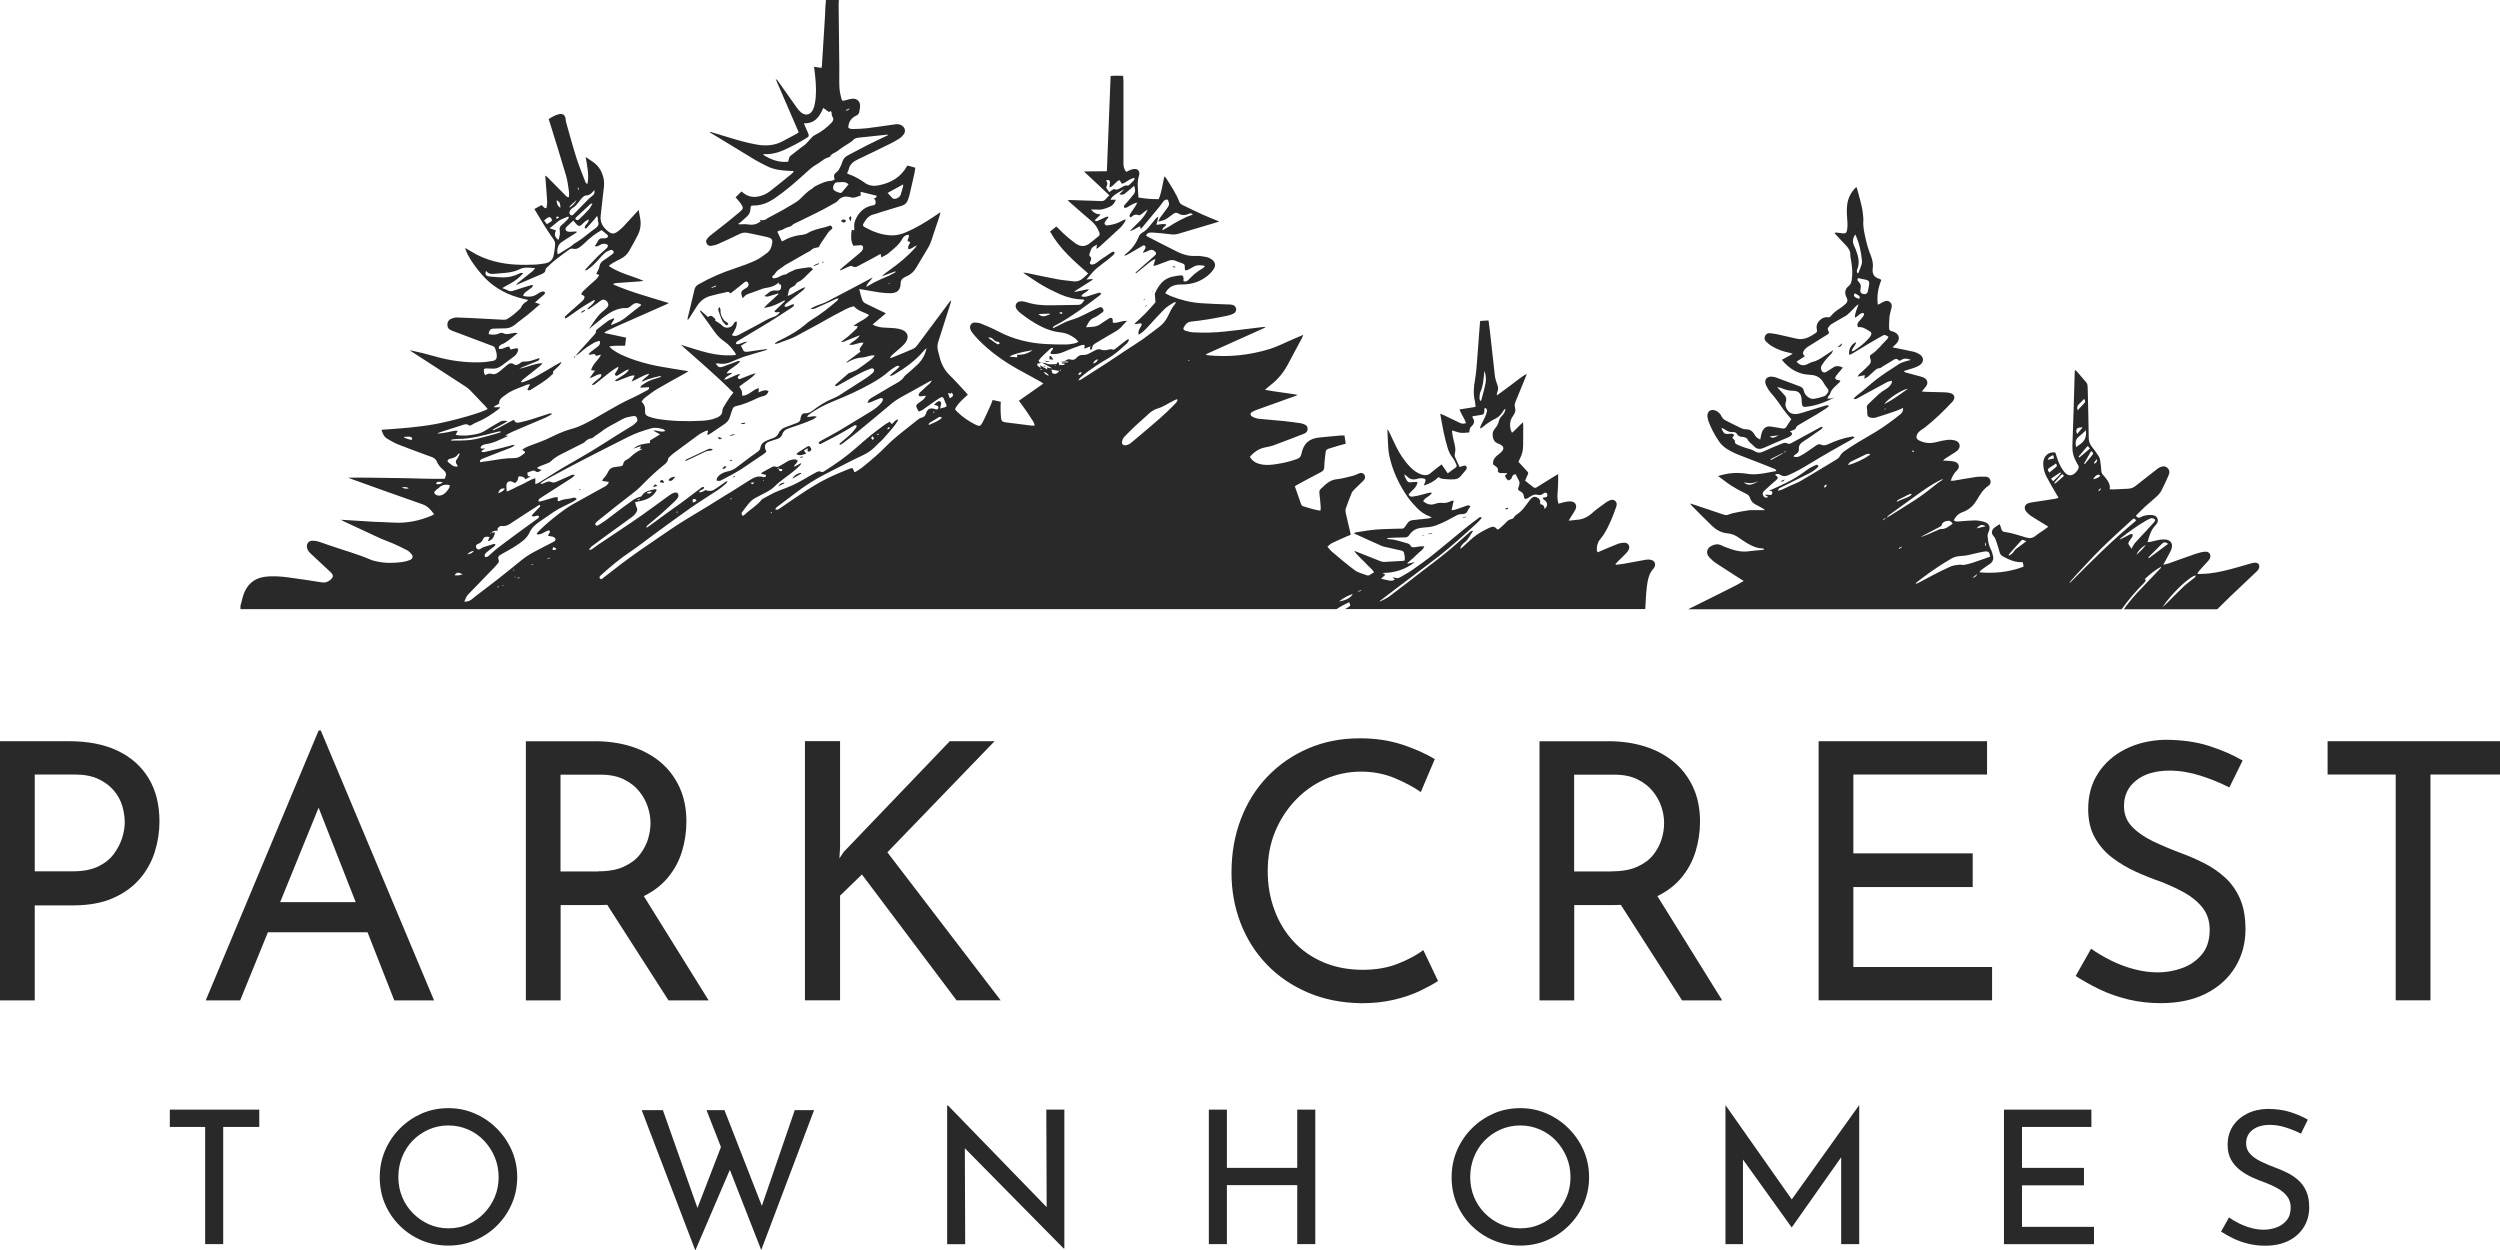 <?xml version="1.0" encoding="UTF-8"?>
<svg id="Layer_1" xmlns="http://www.w3.org/2000/svg" viewBox="0 0 473.45 236.81">
  <defs>
    <style>
      .cls-1 {
        fill: #292929;
      }
    </style>
  </defs>
  <g>
    <path class="cls-1" d="M13.1,140.37c3.57,0,6.63.6,9.16,1.8s4.49,2.93,5.87,5.19c1.38,2.26,2.07,5,2.07,8.21,0,1.95-.29,3.86-.88,5.74-.59,1.88-1.53,3.58-2.82,5.09-1.29,1.52-2.98,2.74-5.06,3.67s-4.62,1.39-7.6,1.39h-7.26v17.99H0v-49.08h13.1ZM13.78,165.01c1.95,0,3.55-.31,4.82-.92s2.26-1.41,2.99-2.41c.72-.99,1.24-2.01,1.56-3.05.32-1.04.47-2.01.47-2.92,0-.99-.16-2.02-.47-3.09-.32-1.06-.85-2.04-1.6-2.92s-1.72-1.61-2.92-2.17c-1.2-.57-2.68-.85-4.45-.85h-7.6v18.33h7.2Z"/>
    <path class="cls-1" d="M38.96,189.45l21.38-51.11h.41l21.45,51.11h-7.53l-16.02-40.79,4.68-3.05-17.85,43.85h-6.52,0ZM51.52,170.85h18.26l2.17,5.7h-22.33s1.9-5.7,1.9-5.7Z"/>
    <path class="cls-1" d="M112.61,140.37c2.49,0,4.79.33,6.89.98,2.1.66,3.94,1.63,5.5,2.92s2.78,2.88,3.67,4.79c.88,1.9,1.32,4.07,1.32,6.52,0,1.95-.28,3.85-.85,5.7-.57,1.86-1.49,3.54-2.78,5.06s-2.99,2.74-5.09,3.67-4.72,1.39-7.84,1.39h-7.26v18.06h-6.58v-49.08h13.03-.01ZM113.29,165.01c1.95,0,3.56-.29,4.85-.88,1.29-.59,2.3-1.35,3.02-2.27.72-.93,1.24-1.91,1.56-2.95s.47-2.06.47-3.05-.17-2.01-.51-3.05c-.34-1.04-.88-2.02-1.63-2.95s-1.72-1.68-2.92-2.27c-1.2-.59-2.66-.88-4.38-.88h-7.6v18.33h7.13v-.03h.01ZM121.37,168.81l12.83,20.64h-7.6l-13.1-20.43,7.87-.2h0Z"/>
    <path class="cls-1" d="M159.11,160.12l-.14,2.44.81-1.22,20.09-20.97h8.48l-20.3,21.04,21.45,28.03h-8.35l-17.92-23.83-4.14,4.01v19.82h-6.65v-49.08h6.65v19.75h.02Z"/>
    <path class="cls-1" d="M272.33,185.78c-.81.54-1.92,1.15-3.33,1.83-1.4.68-3.04,1.25-4.92,1.7s-3.95.68-6.21.68c-3.76-.05-7.16-.72-10.22-2.04-3.05-1.31-5.66-3.1-7.81-5.36s-3.79-4.88-4.92-7.84c-1.13-2.96-1.7-6.12-1.7-9.47,0-3.67.59-7.05,1.77-10.15,1.18-3.1,2.86-5.79,5.06-8.08,2.19-2.28,4.77-4.06,7.74-5.33,2.96-1.27,6.21-1.9,9.74-1.9,2.94,0,5.61.4,8.01,1.19,2.4.79,4.46,1.71,6.18,2.75l-2.65,6.24c-1.36-.95-3.01-1.83-4.96-2.65-1.95-.81-4.07-1.22-6.38-1.22s-4.66.48-6.79,1.43c-2.13.95-4,2.29-5.63,4-1.63,1.72-2.91,3.71-3.84,5.97s-1.39,4.73-1.39,7.4.42,5.08,1.26,7.36c.84,2.29,2.04,4.28,3.6,5.97,1.56,1.7,3.45,3.02,5.67,3.97s4.71,1.43,7.47,1.43c2.49,0,4.71-.38,6.65-1.15,1.95-.77,3.55-1.63,4.82-2.58l2.78,5.84h0Z"/>
    <path class="cls-1" d="M304.57,140.37c2.49,0,4.79.33,6.89.98,2.1.66,3.94,1.63,5.5,2.92s2.78,2.88,3.67,4.79c.88,1.9,1.32,4.07,1.32,6.52,0,1.95-.28,3.85-.85,5.7-.57,1.86-1.49,3.54-2.78,5.06s-2.99,2.74-5.09,3.67-4.72,1.39-7.84,1.39h-7.26v18.06h-6.58v-49.08h13.03-.01ZM305.25,165.01c1.95,0,3.56-.29,4.85-.88,1.29-.59,2.3-1.35,3.02-2.27.72-.93,1.24-1.91,1.56-2.95s.47-2.06.47-3.05-.17-2.01-.51-3.05c-.34-1.04-.88-2.02-1.63-2.95s-1.72-1.68-2.92-2.27c-1.2-.59-2.66-.88-4.38-.88h-7.6v18.33h7.13v-.03h.01ZM313.32,168.81l12.83,20.64h-7.6l-13.1-20.43,7.87-.2h0Z"/>
    <path class="cls-1" d="M344.41,140.37h31.9v6.31h-25.32v14.93h22.6v6.38h-22.6v15.14h26.27v6.31h-32.85v-49.08h0Z"/>
    <path class="cls-1" d="M422.2,149.13c-1.67-.86-3.51-1.61-5.5-2.24s-3.94-.95-5.84-.95c-2.62,0-4.72.61-6.28,1.83s-2.34,2.85-2.34,4.89c0,1.54.51,2.84,1.53,3.9s2.33,1.98,3.94,2.75c1.61.77,3.31,1.49,5.12,2.17,1.49.54,2.99,1.19,4.48,1.93,1.49.75,2.84,1.66,4.04,2.75s2.15,2.42,2.85,4,1.05,3.53,1.05,5.84c0,2.63-.64,5-1.93,7.13-1.29,2.13-3.13,3.8-5.53,5.02s-5.27,1.83-8.62,1.83c-2.13,0-4.17-.24-6.14-.71-1.97-.48-3.79-1.12-5.46-1.93-1.67-.81-3.17-1.65-4.48-2.51l2.92-5.16c1.09.77,2.33,1.51,3.73,2.21s2.87,1.26,4.41,1.66c1.54.41,3.03.61,4.48.61,1.58,0,3.12-.27,4.62-.81s2.74-1.4,3.73-2.58c.99-1.18,1.49-2.74,1.49-4.68,0-1.63-.44-3.01-1.32-4.14s-2.04-2.09-3.46-2.89c-1.43-.79-2.98-1.5-4.65-2.14-1.58-.54-3.16-1.18-4.72-1.9s-3.01-1.59-4.34-2.61c-1.34-1.02-2.42-2.27-3.26-3.77-.84-1.49-1.26-3.3-1.26-5.43,0-2.58.62-4.83,1.87-6.75,1.24-1.92,2.95-3.44,5.12-4.55,2.17-1.11,4.66-1.71,7.47-1.8,3.17,0,5.96.38,8.38,1.15,2.42.77,4.56,1.7,6.41,2.78l-2.51,5.09h0Z"/>
    <path class="cls-1" d="M440.8,140.37h32.65v6.31h-13.17v42.76h-6.58v-42.76h-12.9v-6.31Z"/>
    <path class="cls-1" d="M32.15,210.14h16.95v3.28h-6.83v22.19h-3.42v-22.19h-6.69v-3.28h-.01Z"/>
    <path class="cls-1" d="M71.92,222.89c0-1.76.33-3.43,1-5s1.6-2.96,2.8-4.17c1.2-1.21,2.58-2.15,4.14-2.84,1.56-.68,3.25-1.02,5.06-1.02s3.43.34,5,1.02c1.57.68,2.96,1.63,4.17,2.84,1.21,1.21,2.15,2.6,2.84,4.17.68,1.57,1.02,3.25,1.02,5.04s-.34,3.46-1.02,5.04c-.68,1.57-1.62,2.95-2.82,4.14s-2.58,2.11-4.16,2.78c-1.57.67-3.25,1-5.04,1s-3.49-.33-5.06-.99c-1.56-.66-2.94-1.58-4.14-2.77s-2.13-2.56-2.8-4.12c-.67-1.56-1-3.27-1-5.13h.01ZM75.44,222.89c0,1.36.24,2.62.72,3.79.48,1.16,1.16,2.19,2.04,3.08s1.89,1.59,3.03,2.1c1.14.51,2.38.76,3.72.76s2.58-.25,3.72-.76c1.14-.5,2.14-1.2,2.99-2.08.86-.88,1.53-1.91,2.03-3.08s.74-2.43.74-3.77-.25-2.63-.74-3.8-1.17-2.21-2.03-3.12c-.86-.9-1.87-1.61-3.03-2.11s-2.4-.76-3.72-.76-2.59.26-3.75.78-2.17,1.22-3.03,2.11-1.52,1.93-1.99,3.12-.7,2.44-.7,3.75h0Z"/>
    <path class="cls-1" d="M121.52,210.24h4.02l6.87,19.45-.6-.21,5.04-13.07,1.59,4.62-6.76,15.78-10.15-26.56h0ZM133.82,210.24h3.38l7.5,19.2-.74-.14,6.55-19.06h3.66l-10.01,26.49-10.36-26.49h.02,0Z"/>
    <path class="cls-1" d="M201.42,236.42l-19.69-19.97.99.25.07,18.92h-3.42v-26.25h.18l19.45,20.04-.78-.18-.07-19.09h3.42v26.28h-.15Z"/>
    <path class="cls-1" d="M249.09,210.14v25.47h-3.42v-11.17h-13.32v11.17h-3.42v-25.47h3.42v11.03h13.32v-11.03h3.42,0Z"/>
    <path class="cls-1" d="M274.91,222.89c0-1.76.33-3.43,1-5s1.6-2.96,2.8-4.17c1.2-1.21,2.58-2.15,4.14-2.84,1.56-.68,3.25-1.02,5.06-1.02s3.43.34,5,1.02c1.57.68,2.96,1.63,4.17,2.84,1.21,1.21,2.15,2.6,2.84,4.17.68,1.57,1.02,3.25,1.02,5.04s-.34,3.46-1.02,5.04c-.68,1.57-1.62,2.95-2.82,4.14s-2.58,2.11-4.16,2.78c-1.57.67-3.25,1-5.04,1s-3.49-.33-5.06-.99c-1.56-.66-2.94-1.58-4.14-2.77s-2.13-2.56-2.8-4.12c-.67-1.56-1-3.27-1-5.13h.01ZM278.43,222.89c0,1.36.24,2.62.72,3.79.48,1.16,1.16,2.19,2.04,3.08s1.89,1.59,3.03,2.1c1.14.51,2.38.76,3.72.76s2.58-.25,3.72-.76c1.14-.5,2.14-1.2,2.99-2.08.86-.88,1.53-1.91,2.03-3.08s.74-2.43.74-3.77-.25-2.63-.74-3.8-1.17-2.21-2.03-3.12c-.86-.9-1.87-1.61-3.03-2.11s-2.4-.76-3.72-.76-2.59.26-3.75.78-2.17,1.22-3.03,2.11-1.52,1.93-1.99,3.12-.7,2.44-.7,3.75h0Z"/>
    <path class="cls-1" d="M326.77,235.61v-26.28h.03l13.35,18.99-1.44-.32,13.35-18.67h.04v26.28h-3.42v-18.53l.25,1.73-9.58,13.6h-.07l-9.76-13.6.56-1.59v18.39h-3.31Z"/>
    <path class="cls-1" d="M379.51,210.14h16.56v3.28h-13.14v7.75h11.73v3.31h-11.73v7.86h13.63v3.28h-17.05v-25.47h0Z"/>
    <path class="cls-1" d="M435.73,214.68c-.87-.45-1.82-.83-2.85-1.16s-2.04-.49-3.03-.49c-1.36,0-2.45.32-3.26.95-.81.63-1.22,1.48-1.22,2.54,0,.8.26,1.47.79,2.03s1.21,1.03,2.04,1.43c.83.4,1.72.78,2.66,1.13.78.28,1.55.62,2.33,1s1.47.86,2.1,1.43c.62.56,1.12,1.26,1.48,2.08.36.82.55,1.83.55,3.03,0,1.36-.33,2.6-1,3.7-.67,1.1-1.63,1.97-2.87,2.61-1.25.63-2.74.95-4.47.95-1.1,0-2.17-.12-3.19-.37s-1.97-.58-2.84-1-1.64-.86-2.33-1.3l1.51-2.68c.56.4,1.21.78,1.94,1.14s1.49.65,2.29.86,1.57.32,2.33.32c.82,0,1.62-.14,2.4-.42s1.42-.73,1.94-1.34.78-1.42.78-2.43c0-.85-.23-1.56-.69-2.15s-1.06-1.09-1.8-1.5-1.54-.78-2.41-1.11c-.82-.28-1.64-.61-2.45-.99s-1.56-.83-2.25-1.36-1.26-1.18-1.69-1.96c-.43-.78-.65-1.71-.65-2.82,0-1.34.32-2.51.97-3.51s1.53-1.78,2.66-2.36,2.42-.89,3.88-.93c1.64,0,3.09.2,4.35.6,1.26.4,2.37.88,3.33,1.44l-1.3,2.64h-.03Z"/>
  </g>
  <g>
    <path class="cls-1" d="M158.86,0c0,.27-.04.54-.04.81.04,4.07.09,8.15.13,12.22,0,1.17-.04,2.34.02,3.51.03.69.18,1.38.35,2.05.14.55.28.56.83.39.47-.14.95-.28,1.44-.29.7-.01,1.26.51,1.29,1.22.02.48-.1.98-.19,1.45-.03.15-.2.28-.32.41-.04.05-.11.08-.17.1-.95.45-1.52,1.16-1.55,2.29.28.3.71.28,1.09.27.83-.02,1.67-.05,2.49-.15,1.76-.22,3.52-.48,5.28-.73.41-.06.81-.04,1.18.16.7.38.91,1.11.44,1.76-.22.3-.51.58-.82.78-.59.37-1.2.71-1.83,1.02-1.96.96-3.92,1.93-5.89,2.85-.89.42-1.63.92-1.86,1.95-.06.25-.2.49-.3.7.06.08.07.14.11.15,1.19.39,2.26,1,3.27,1.72.79.57,1.68.64,2.58.46,2.29-.45,4.18-1.5,5.36-3.61.02-.04.06-.06.14-.14.44.12.91.25,1.45.41-.06.4-.1.78-.18,1.14-.3,1.36-.61,2.72-.93,4.07-.07.3-.2.6-.3.9-.19.58-.58.93-1.17,1.1-1.34.39-2.67.81-4,1.22-.43.13-.85.32-1.28.41-.94.19-1.43.88-1.89,1.61-.25.41-.21.6.21.83,1.51.83,3.1,1.44,4.85,1.53,1.03.06,2.01-.19,2.95-.59,1.85-.79,3.56-1.83,5.23-2.94.39-.26.78-.52,1.27-.85-.05.26-.07.42-.12.57-.54,1.62-1.07,3.25-1.62,4.86-.14.4-.31.8-.52,1.17-.77,1.32-1.57,2.63-2.35,3.94-.42.69-.97,1.24-1.73,1.55-.17.07-.31.18-.48.25-.49.23-.71.57-.72,1.16-.03,1.26-.66,1.82-1.93,1.84-1.43.02-2.82-.28-4.21-.51-.53-.09-1.05-.18-1.7-.29.13.51.21.91.33,1.31.34,1.19.35,1.19,1.46,1.72,1.05.51,2.1,1.01,3.26,1.57-.85.72-1.64,1.4-2.52,2.13.67.37,1.32.51,1.98.57.72.06,1.44.05,2.16.12.44.04.9.12,1.32.26,1.2.4,1.53,1.42.78,2.45-.27.38-.63.7-.98,1.02-.5.45-1.03.88-1.53,1.32-.18.16-.33.34-.44.62.19-.05.38-.08.56-.16,1.29-.53,2.58-1.05,3.86-1.61.29-.13.55-.39.74-.65,2.01-2.68,4.01-5.38,6.01-8.07.12-.16.24-.31.45-.44-.05.18-.08.35-.14.53-.76,2.4-1.52,4.8-2.3,7.2-.22.66-.26,1.31-.04,1.98.09.28.15.56.22.85.32,1.39.92,2.61,1.96,3.62,1.05,1.02,2.01,2.12,3.01,3.19.14.14.26.3.42.48-.91.84-1.86,1.61-2.44,2.75.15.18.28.37.44.52,1,.95,2.12,1.74,3.36,2.36.85.43,1.01.41,1.45-.42.57-1.09,1.05-2.23,1.57-3.36.11-.24.19-.5.32-.84.51.11,1,.22,1.54.34-.02.26-.04.48-.04.7,0,.76,0,1.53.07,2.28.07.69.27.83.94.92,1.58.21,3.16.41,4.75.6.21.03.43,0,.71,0-.14-.68-.55-1.14-.86-1.64-.32-.52-.67-1.01-1.02-1.51s-.71-.98-1.12-1.55c1.53-1.07,3.05-2.13,4.64-3.25-.24-.16-.41-.28-.6-.39l-4.26-2.34c-2.77-1.54-5.32-3.38-7.53-5.65-.39-.4-.75-.84-1.1-1.28-.15-.19-.27-.42-.35-.65-.21-.62.17-1.24.82-1.25.42,0,.86.06,1.25.22,1.1.45,2.2.92,3.25,1.47,2.78,1.47,5.75,2.19,8.85,2.38,1.32.08,2.65.1,3.98.09.53,0,1.07-.12,1.6-.21.21-.04.4-.16.72-.29-.24-.26-.38-.48-.58-.63-.82-.62-1.73-1.05-2.77-1.15-1.29-.13-2.5-.52-3.66-1.1-1.42-.71-2.73-1.58-3.96-2.56-.28-.22-.55-.48-.74-.77-.43-.65-.05-1.42.74-1.46.4-.02.82.05,1.19.17,1.54.51,3.12.61,4.73.58,1.67-.04,3.33-.07,5-.08.64,0,.86-.46,1.2-.93-.14-.04-.24-.1-.33-.1-1.49-.02-2.9-.37-4.25-.96-1.15-.51-2.28-1.07-3.37-1.7-1.13-.65-2.19-1.41-3.28-2.13-.09-.06-.17-.13-.38-.3.33.04.49.05.66.08,1.98.41,3.96.84,5.95,1.21.97.18,1.96.24,2.94.37.73.09,1.32-.17,1.85-.64.28-.25.56-.51.91-.84-2.73-2.39-5.44-4.73-7.22-7.95.37-.3.76-.61,1.18-.95.16.15.31.28.44.41.97,1,2.02,1.92,3.15,2.75.95.7,1.85.73,2.77,0,.55-.43,1.08-.88,1.63-1.31.25-.2.27-.42.16-.71-.32-.81-.72-1.53-1.41-2.1-1.35-1.13-2.65-2.3-3.98-3.46-.18-.16-.35-.32-.61-.56.22-.02.32-.04.42-.04,1.98.06,3.96.12,5.94.2.34,0,.61-.07.83-.34.2-.24.42-.46.7-.76-1.55-1.5-3.14-2.91-4.8-4.5,1.52-.06,2.9,0,4.34-.05.24-6.03.47-12,.71-18.04.79-.08,1.54-.04,2.37-.03.02.34.06.65.06.95v15.67c0,.59.14,1.1.52,1.59.31-.15.6-.33.91-.43.29-.09.62-.17.91-.12.56.08.8.64.6,1.27-.43,1.35-.15,2.71-.1,4.12,1.3.21,2.54.34,3.84.3.57-1.37.72-2.83,1.08-4.33.14.16.25.25.32.36.92,1.47,1.9,2.9,2.52,4.53.09.24.37.45.62.57,1.27.63,2.55,1.24,3.84,1.83.84.38,1.7.71,2.55,1.06.14.06.28.13.51.24-.42.13-.74.23-1.06.32-2.24.66-4.49,1.32-6.72,2-.51.16-1,.14-1.52.07-1.11-.15-2.23-.25-3.35-.32-.44-.03-.91,0-1.19.54.07.07.14.16.23.2,1.92.98,3.83,1.99,5.77,2.94,1.08.53,2.21.83,3.45.75.64-.04,1.3.08,1.94.2.36.07.73.24,1.04.45.66.45.84,1.16.39,1.82-.33.49-.75.96-1.22,1.33-1.37,1.09-2.95,1.6-4.7,1.6-.49,0-1,.02-1.47.15-.78.21-1.38.7-1.8,1.52.38.19.7.39,1.05.53,1.83.74,3.73,1.2,5.69,1.35,1.73.13,3.46.17,5.19.24.25,0,.5,0,.74.06.43.09.7.37.76.76.06.36-.13.74-.53.93-.36.17-.75.31-1.15.39-1.19.24-2.38.48-3.58.67-1.09.18-2.18.32-3.28.44-.7.07-1.07.53-1.37,1.07-.16.29-.08.52.27.64.49.16,1,.29,1.51.32,2.07.13,4.14.05,6.2-.17,2.37-.25,4.73-.57,7.1-.85.12,0,.25,0,.4.09-3.74,1.68-7.48,3.36-11.34,5.1.2.09.29.16.37.17,3.99.4,7.92,0,11.74-1.18,1.5-.46,2.9-1.21,4.35-1.82.64-.27,1.27-.55,2.03-.87-.11.27-.17.43-.24.58-.9,1.69-1.79,3.38-2.7,5.06-.81,1.5-1.86,2.81-3.23,3.85-.34.25-.64.55-1.09.93,2.13.4,4.13.58,6.21.95-.2.1-.32.17-.45.21-2.37.85-4.74,1.69-7.11,2.55-.34.12-.67.26-.99.42-.51.27-.54.68-.03.96.37.2.79.34,1.21.39,1.56.17,3.14.27,4.7.43,1.05.11,2.1.25,3.14.4.26.04.53.13.77.23.38.15.63.42.63.87,0,.41-.23.67-.57.85-.06.03-.12.06-.19.08-1.87.72-3.73,1.45-5.61,2.14-.56.21-1.17.32-1.76.44-1.16.24-2.03.89-2.81,1.75.54.97,1.39,1.32,2.35,1.48.97.16,1.93.03,2.89-.12,1.27-.2,2.51-.5,3.72-.95.47-.18.7-.46.8-.96.4-1.99,1.48-2.93,3.51-3.11,1.3-.11,2.6-.24,3.9-.36.22-.02.45,0,.75,0,.07.5.15.99.23,1.55-.5.13-.95.25-1.39.38-.63.18-1.25.38-1.87.57-.34.1-.52.32-.55.68-.09.92-.24,1.83-.25,2.75,0,.54-.22.79-.67,1.02-1.42.73-2.82,1.5-4.23,2.26-.21.12-.42.24-.68.39.2.6.4,1.17.6,1.73.18.53.38,1.06.56,1.59.08.22.16.4.42.48,1.05.32,2.09.66,3.26.84.03-.23.08-.42.07-.6-.07-.87-.13-1.75-.25-2.62-.06-.42,0-.74.36-1.01.23-.18.43-.4.64-.6.66-.61,1.36-1.03,2.31-1.13,1.02-.11,2.03-.41,3.03-.65.34-.08.68-.23,1-.39.47-.23.82-.22,1.1.1s.27.81-.07,1.16c-.57.58-1.17,1.12-1.74,1.7-.2.2-.42.43-.52.68-.4.98-.78,1.96-1.12,2.96-.09.25-.05.58,0,.85.26,1.21.56,2.41.84,3.61.03.15.06.3.09.52-.24.09-.47.16-.69.26-.94.42-1.89.83-2.82,1.28-.31.15-.56.42-.9.68.31.36.53.68.81.92,1.45,1.21,2.87,2.46,4.4,3.57.67.49,1.56.67,2.36.97.11.04.27,0,.38-.05.29-.16.57-.35.89-.55-.34-.57-.84-.92-1.25-1.36-.43-.46-.89-.9-1.33-1.34-.42-.42-.85-.85-1.2-1.36.18.07.37.13.55.2,1.44.57,2.88,1.15,4.33,1.72.25.1.52.19.78.18,1.19-.05,2.38-.13,3.57-.2.11,0,.21-.05.34-.08.1-.55-.03-1.05-.16-1.54-.04-.13-.23-.28-.38-.31-.85-.21-1.71-.39-2.56-.58-.42-.1-.85-.15-1.24-.32-1.71-.75-3.41-1.53-5.1-2.3-.04-.02-.06-.06-.14-.15.15-.05.28-.11.42-.13,1.2-.18,2.4-.4,3.61-.51,1.34-.11,2.7-.12,4.05-.17,1.61-.06,1.12.22,2.06-1.08.27-.37.59-.51,1.01-.55.96-.09,1.92-.2,2.88-.31.19-.02.37-.09.68-.17-.21-.12-.29-.19-.39-.22-.95-.35-1.76-.92-2.45-1.64-.6-.63-1.2-1.29-1.7-2-1.68-2.43-2.92-5.06-3.52-7.97-.11-.53-.16-1.07-.19-1.6-.07-1.05-.1-2.11-.15-3.31.15.22.25.33.3.45.44.91.86,1.83,1.3,2.74.73,1.48,1.61,2.86,2.79,4.04.61.61,1.29,1.12,2.13,1.37.62.19,1.17.17,1.69-.3.64-.56,1.34-1.06,2.06-1.63.39.57.75,1.1,1.16,1.7.54-.4,1.04-.76,1.54-1.13.21-.16.16-.37.08-.55-.2-.42-.38-.88-.67-1.24-.47-.57-.76-1.22-.97-1.91-.64-2.09-1.02-4.23-1.4-6.47.28.12.48.19.68.28,1,.47,1.99.94,2.98,1.43.39.19.76.26,1.23.07-.31-.89-.89-1.65-1.25-2.58,1.02-.16,2.01-.32,3.05-.49-.05-.4-.05-.76-.13-1.1-.32-1.34-.23-2.66.02-4.01.2-1.12.29-2.27.38-3.42.2-2.47.37-4.93.56-7.4,0-.09.03-.17.06-.35.5-.03,1-.06,1.56-.09.08.55.15,1.03.21,1.52.33,2.99.65,5.99,1,8.98.07.57.26,1.14.46,1.68.17.45.21.86.02,1.3-.09.2-.13.42-.1.72.46-.33.92-.67,1.37-1,.47-.35.94-.7,1.4-1.05.47-.35.93-.71,1.4-1.06.46-.35.93-.69,1.48-.97-.05.16-.1.32-.16.48-.65,1.6-1.31,3.21-1.97,4.81-.14.34-.21.66-.1,1.04.18.6.02,1.14-.37,1.64-.66.85-.75,2.12-.19,3.19.72-.6,1.31-1.33,2.09-2,.02.29.04.46.04.62,0,1.22-.03,2.43-.02,3.65,0,.94-.17,1.83-.63,2.66-.1.17-.16.36-.25.58.43.46.84.9,1.25,1.35.81.87.66.6.28,1.54-.08.2-.17.41-.28.67.55.42,1.08.83,1.6,1.25.25.2.46.08.67-.05,1.07-.66,2.14-1.33,3.21-1.99.22-.14.45-.27.78-.47.03,1.03-.01,1.94-.06,2.85-.05.92-.19,1.83.13,2.76.39-.1.75-.22,1.13-.3.35-.07.71-.14,1.07-.14.96,0,1.42.75.97,1.61-.24.46-.54.88-.81,1.32-.13.21-.25.41-.44.73.45-.05.77-.08,1.09-.11.13-.01.27-.04.4-.05,1.17-.06,2.13-.52,3-1.32.78-.71,1.67-1.3,2.52-1.93.25-.18.53-.34.82-.46.35-.14.71-.13,1.01.15.27.26.3.59.22.94,0,.02-.01.04-.02.06-.65,1.87-1.36,3.72-2.44,5.4-.21.32-.46.61-.69.91-.48.62-.63,1.33-.56,2.1,0,.04.02.09.04.13.02.04.06.07.13.16.2-.08.41-.18.63-.27,1.04-.44,2.06-.89,3.11-1.3.39-.15.83-.23,1.25-.24.8-.01,1.21.69.82,1.4-.14.25-.33.48-.53.69-.49.5-.99.98-1.49,1.47-.15.15-.29.32-.44.48l.05.14c.47-.06.95-.09,1.41-.17,1.46-.26,2.91-.55,4.38-.8.3-.05.63-.03.93.05.65.16.9.78.61,1.37-.03.06-.06.13-.1.17-.97,1-1.19,2.31-1.35,3.6-.17,1.38-.2,2.78-.29,4.17h-56.86c.21-.12.42-.25.63-.37.42-.25.44-.33.14-.93-.82.4-1.63.81-2.39,1.31H45.54v-.68c.05-.17.11-.34.16-.51.14-.54.24-1.1.43-1.63.68-1.83,1.93-3,3.92-3.29,1.57-.23,3.15-.09,4.71.12,2.07.28,4.14.58,6.2.92.59.1,1.06-.06,1.5-.4.75-.59.76-.97.07-1.61-1.25-1.17-2.5-2.34-3.75-3.5-.34-.32-.59-.68-.65-1.15-.09-.69.32-1.21,1.01-1.23.37-.01.76.05,1.13.15.54.15,1.06.36,1.59.55,2.8.98,5.67,1.75,8.41,2.92.37.16.77.23,1.17.32,1.58.34,3.18.31,4.77.09.48-.07.98-.19,1.43-.38.55-.23.65-.69.27-1.14-.23-.27-.5-.54-.81-.7-.87-.46-1.76-.89-2.67-1.29-.8-.35-1.64-.62-2.44-.98-2.31-1.06-4.61-2.14-6.91-3.22-.14-.07-.28-.16-.5-.29,2.07.13,4.02.26,5.97.37,1.33.07,2.65.09,3.98.17,2.5.15,4.88-.34,7.17-1.3.16-.07.3-.17.52-.29-.64-.82-1.21-1.54-2.24-1.89-4.61-1.59-9.19-3.27-13.79-4.91-.07-.03-.13-.08-.2-.12,3.07-.04,6.1.04,9.14.07,3.03.03,6.06.2,9.08.14.06-.15.09-.24.13-.32.24-.55.11-.93-.36-1.34-.49-.42-.98-.93-1.21-1.51-.25-.63-.67-.84-1.2-1.03-.19-.07-.38-.13-.57-.2-1.87-.7-3.76-1.37-5.62-2.11-.73-.29-1.41-.7-2.08-1.1-.61-.36-.83-1-1.06-1.67,3.48-.24,6.89-.47,10.26-1.09,3.43-.64,8.93-2.21,9.86-2.85-.14-.17-.27-.35-.43-.51-.96-1.01-1.92-2.03-2.89-3.03-.26-.27-.57-.51-.89-.72-3.34-2.17-6.68-4.33-10.03-6.5-.19-.12-.37-.26-.55-.38,1.64.34,3.23.73,4.8,1.18,2.85.82,5.76,1.21,8.73,1.12.74-.02,1.47-.14,2.21-.26.31-.05.63-.19.72-.54.16-.64-.06-1.24-.27-1.84-.14-.42-.52-.47-.85-.59-2.44-.92-4.88-1.84-7.32-2.76-.61-.23-.87-.58-.87-1.14,0-.52.3-.97.86-1.17.31-.11.66-.2.99-.19,1.53.05,3.05.13,4.58.21,1.39.07,2.78.16,4.18.22.22,0,.47,0,.66-.11.98-.53,1.78-1.29,2.58-2.04.05-.04.08-.11.1-.17.22-.49.56-.86,1.04-1.11.1-.05.16-.17.3-.33-2.76-.53-5.2-1.55-7.29-3.32-1.91-1.62-4.34-5.02-4.62-6.51.39.23.77.43,1.13.66,1.36.86,2.83,1.46,4.39,1.87,2.6.69,5.25.74,7.91.61.56-.03,1.11-.14,1.67-.22.91-.13,1.47-.67,1.66-1.55.14-.63.19-1.29.26-1.93.05-.4-.08-.75-.3-1.08-.52-.76-1.05-1.52-1.54-2.3-.7-1.12-1.37-2.26-2.08-3.44.51-.28.95-.52,1.37-.74.33.22.42.64.92.58.05-.44.16-.88.13-1.32-.08-1.39-.21-2.78-.31-4.17-.02-.22-.04-.45-.05-.67.3.14.46.33.63.51,1.06,1.07,2.12,2.15,3.18,3.21.16.16.31.39.68.37,0-.37.05-.74,0-1.08-.15-1-.26-2.02-.54-2.98-.98-3.34-2.03-6.66-3.06-9.99-.08-.25-.16-.5-.24-.76.67-.4,1.28-.78,1.99-.93.66-.14,1.1.17,1.2.82.04.27.05.54.13.8.62,2.18,1.21,4.38,1.89,6.54.48,1.52,1.09,3,1.66,4.49.08.2.13.47.46.58.38-1.71-.06-3.33-.32-5.11.53.36.96.64,1.37.93,1.11.77,1.74,1.84,2.02,3.16.21.97.02,1.93-.09,2.88-.16,1.41-.32,2.81-.47,4.22-.13,1.22.46,2.12,1.36,2.85.74.6,1.19.59,1.93.02.34-.26.67-.53.97-.84.8-.85,1.59-1.72,2.38-2.58.16-.18.32-.35.56-.62.11.6.19,1.08.28,1.56.21,1.1.07,2.16-.42,3.16-.52,1.05-1.1,2.06-1.68,3.08-.38.66-.93,1.14-1.62,1.48-.55.27-1.08.56-1.6.86-.2.11-.37.28-.62.48,2.07,1.42,4.43,1.85,6.58,2.81-.34.07-.67.11-1,.13-1.39.1-2.78.19-4.17.29-.18,0-.35.09-.52.13v.16c3.36,1.44,6.88,2.4,10.49,3.5-.31.16-.48.25-.66.33-3,1.33-6.01,2.65-9.01,3.98-.72.32-1.43.66-2.14,1-.13.06-.22.18-.42.35,1.44.31,2.77.6,4.13.89-.07.54-.13,1.02-.19,1.53-.99.04-1.93-.09-3.02.14.31.28.49.49.7.63.49.32.98.64,1.51.89,1.79.86,3.69,1.43,5.61,1.9,1.46.36,2.96.56,4.44.82.87.15,1.74.29,2.76.45-.33.2-.51.33-.7.43-1.71.96-3.43,1.88-5.12,2.88-.87.51-1.67,1.14-2.47,1.75-.24.18-.39.46-.59.71.56.53.73,1.12.66,1.78-.05.53.19.87.67,1.03.49.16.98.33,1.49.42,2.85.48,5.73.53,8.61.38.98-.05,1.97-.19,2.89-.61.54-.25.95-.58.98-1.25,0-.22.07-.46.18-.64.36-.62.75-1.22,1.14-1.82.22-.33.48-.63.77-1-3.17-3.17-6.54-6.04-9.94-9.06,1.83.55,3.48,1.12,5.18,1.53,1.69.41,3.43.57,5.23.4-.05-.17-.05-.26-.09-.33-.55-.83-1.18-1.6-2-2.17-.71-.5-1.34-1.06-1.84-1.76-.9-1.24-1.79-2.48-2.68-3.73-.08-.11-.13-.24-.19-.37l.11-.09c.46.41.92.82,1.4,1.25.32-.2.64-.35.97,0,.21.22.59.35.38.68.37.23.7.42,1.02.65.18.13.33.31.51.45.58.45,1.54.26,1.91-.36.14-.23.21-.56.67-.56.1,1.01-.45,1.77-.93,2.57.51.28.91.16,1.29-.04,1.18-.62,2.35-1.24,3.52-1.87,1.01-.54,1.96-1.18,3.07-1.53.46-.14.9-.43,1.21-.88-.35-.16-.71.23-1.04-.21.67-.63,1.34-1.27,2.01-1.9l-.11-.15c-.41.21-.81.43-1.23.62-.43.2-.86.39-1.31.53-.43.13-.88.2-1.32.29.41-.52.89-.92,1.36-1.34.47-.42.93-.86,1.39-1.29-.03-.04-.05-.08-.08-.12-.4.13-.8.27-1.21.37s-.81.38-1.39.11c.27-.2.47-.33.64-.49.47-.45.99-.62,1.66-.54.71.09.99-.32.83-1.15-.35.18-.3-.19-.43-.34-.23.16-.43.33-.65.46-.25.14-.52.24-.79.33-.21.07-.43.11-.65.15-.28.06-.57.08-.84.17-.79.27-1.56.58-2.34.85-.49.17-1,.29-1.3.77-.05.08-.18.11-.28.16-.39-1.12-.34-1.27.61-1.83.13-.08.28-.16.39-.27.21-.21.21-.63,0-.87-.22-.25-.46-.12-.66.03-.27.2-.51.44-.78.65-.61.49-1.23.97-1.85,1.45-.3-.49-.66-.27-.95-.21-.97.2-1.93.42-2.88.69-1.04.3-1.87.93-2.46,1.85-.5.77-.99,1.56-1.49,2.33-.09.13-.2.25-.3.38-.04-.17-.02-.3,0-.43.43-1.77.87-3.54,1.27-5.31.11-.48.34-.78.76-1.02,2.21-1.27,4.54-2.27,6.97-3.06,1.32-.43,2.63-.92,3.89-1.5.78-.36,1.48-.92,2.19-1.44.44-.33.68-.81.82-1.36.27-1.11.17-1.36-.95-1.63-1.22-.3-2.46-.52-3.69-.78-.53-.11-1,0-1.49.24-1.33.66-2.68,1.28-4.03,1.88-.4.18-.86.27-1.3.35-.36.07-.66-.11-.84-.44-.17-.31-.14-.62.07-.89.19-.25.41-.48.66-.67.97-.77,1.95-1.52,2.92-2.29.9-.72,1.79-1.44,2.66-2.19.65-.56.65-.77.17-1.49-.21-.32-.48-.59-.72-.89-.1-.12-.2-.23-.3-.33.38-.38.74-.74,1.12-1.11.07.06.15.11.21.16.9.78,1.92,1.03,3.08.77.76-.17,1.46-.48,2.07-.95,1.42-1.1,2.81-2.24,4.21-3.38.13-.1.23-.25.34-.38-.08-.05-.12-.1-.16-.1-.22,0-.45,0-.67-.02-1.51-.07-3.01-.23-4.38-.96-.68-.36-1.37-.68-2.03-1.07-2.81-1.7-5.61-3.41-8.42-5.12-.07-.04-.16-.05-.24-.07l.13-.16c1.12.34,2.23.67,3.35,1.01,1.78.55,3.57,1.07,5.42,1.39,1.69.29,3.31.2,4.85-.62.87-.47,1.75-.92,2.62-1.39.15-.08.29-.2.46-.32-1.46-3.38-2.91-6.73-4.36-10.08.24.12.38.29.51.48,1.18,1.67,2.35,3.35,3.55,5.02.23.32.51.64.82.88.79.6,1.69.39,2.14-.5.2-.39.34-.84.41-1.28.3-1.68.23-3.36.06-5.04-.06-.61-.14-1.23-.22-1.89.53.08.96.15,1.41.22.04-.22.07-.35.08-.48.2-3.17.39-6.33.59-9.5,0-.96.09-1.93.17-2.89h2.43ZM147.48,88.78c.06-.41-.15-.15-.28-.07.1.02.2.03.3.05-.04.27.09.44.34.47.19.03.35-.06.31-.38-.22-.02-.44-.05-.67-.07ZM200.58,70.25c-.47-.09-.94-.17-1.46-.27.13.31,0,.63.33.76.44.17.88-.02,1.12-.51.14-.03.35.09.35-.29-.14.13-.24.22-.33.31h0ZM198.19,69.55c.39.15.73.21,1.03.18-.66-.37-1.26-.71-1.86-1.04.24.04.51.02.73.12.63.3,1.28.17,1.92.13.06,0,.18-.08.18-.11-.04-.39.22-.11.33-.16.03.15.06.29.1.51.36-.16.76.13,1.08-.27-.24-.05-.43-.08-.62-.12,0-.05,0-.11.02-.16h1.17v-.16h-1.48c.38-.1.84-.03,1.11-.23.31-.23.53-.25.85-.15.48.16.86,0,1.18-.38.29-.35.73-.52,1.13-.49.52.05.92-.13,1.34-.35.34-.18.68-.35,1.02-.53.37-.21.73-.28,1.15-.11.28.11.62.12.92.08.44-.06.85-.3,1.31-.08.09.04.26-.05.37-.12.3-.23.59-.48.88-.71.47-.37.95-.75,1.44-1.11.05-.04.16.01.36.03-.16.27-.23.52-.39.67-.85.76-1.68,1.56-2.61,2.23-.94.68-2.01,1.19-2.97,1.84-1.15.78-2.3,1.57-3.34,2.5-.1.09-.15.23-.3.48.24-.07.35-.08.44-.13,1.67-1.06,3.33-2.12,4.99-3.2,1.15-.75,2.28-1.53,3.42-2.28,1.12-.74,2.27-1.45,3.38-2.22,1.05-.74,2.04-1.55,3.07-2.31.71-.52,1.22-1.19,1.61-1.96.42-.82.76-1.68,1.39-2.38.06-.07.08-.19.15-.37-.23.07-.4.08-.51.16-.56.38-1.17.71-1.64,1.17-1.08,1.08-2.1,2.22-3.13,3.35-.53.57-1.06,1.13-1.78,1.52-.09-.54-.02-.84.31-1.35.15-.24.36-.46.18-.82-.4.06-.78.11-1.16.17-.02-.04-.04-.09-.06-.13.69-.65,1.41-1.28,2.07-1.96.67-.69,1.29-1.43,1.85-2.04-.05-.63-.09-1.13-.12-1.62,0-.06.04-.13.07-.19.42-.9.91-1.73,1.74-2.36.92-.7,1.98-.8,3.04-.94.39-.05.58.16.59.56v.58c.39.06.68-.04.91-.28.82-.87,1.71-1.65,2.77-2.23.13-.07.21-.23.38-.42-.86-.19-1.57-.21-2.26.2-.33.2-.66.39-1,.55-.15.07-.33.07-.49.1-.03-.17-.09-.33-.08-.5.02-.6,0-.66-.59-.89-.34-.13-.7-.21-1.01-.37-.53-.28-1.03-.25-1.56-.04-.65.25-1.3.5-1.96.74-.22.08-.45.12-.83.22.15-.49.25-.84.39-1.32-.83.31-1.34.85-1.91,1.29-.59.46-1.17.95-1.76,1.42-.03-.04-.06-.07-.1-.11.09-.09.16-.18.26-.26,1.13-1,2.26-1.99,3.39-2.99.32-.28.33-.49.03-.78-.29-.28-.62-.41-1.04-.22-.38.17-.76.39-1.28.46.14-.22.22-.35.3-.48.14-.25.39-.53.15-.79-.26-.29-.53,0-.77.14-.84.49-1.67.98-2.51,1.46-.19.11-.39.18-.59.26,0-.16.07-.25.15-.31,1.1-.83,1.94-1.87,2.45-3.16.16-.41.42-.75.81-.96.56-.32.98-.78,1.38-1.28.35-.44.71-.88,1.07-1.3.12-.14.28-.24.42-.36.03.02.06.05.1.07-.12.46-.24.91-.37,1.43.69-.06,1.28-.25,1.89-.08-.14.45-.74.5-.76,1.11.45-.25.82-.44,1.18-.65.37-.22.73-.45,1.09-.67.39-.23.78-.45,1.18-.65.38-.2.76-.39,1.15-.56.37-.16.76-.28,1.17-.43-.31-.37-.6-.24-.86-.12-.65.29-1.27.26-1.87-.1-.34-.21-.64-.16-.94.06-.36.27-.73.53-1.08.8-.49.37-1.05.52-1.8.68.17-.35.24-.57.36-.74.46-.64.93-1.27,1.4-1.9.24-.32.38-.64.23-1.06-.08-.21-.1-.49-.37-.48-.2,0-.44.12-.57.27-.31.35-.55.77-.85,1.13-1.11,1.36-2.23,2.71-3.36,4.05-.04.04-.11.06-.16.09-.04-.16-.08-.29-.12-.47-.7.26-1.23.76-1.94.89,1.21-1.3,2.7-2.35,3.39-4.08-.41.24-.75.55-1.11.83-.17.13-.44.32-.57.26-.6-.26-1.03-.04-1.45.35-.04.04-.12.02-.2.03-.23-.28-.06-.52.08-.73.28-.44.58-.86.87-1.29.13-.19.23-.41.42-.75-.6.08-.94.35-1.31.52-.39.17-.7.58-1.19.43-.13-.39.14-.57.33-.78.5-.58,1.02-1.14,1.48-1.75.35-.46.33-.99.07-1.6-.23.21-.41.37-.59.52-.4.33-.79.66-1.2.98-.28.21-.6.24-1.01.1.36-.35.66-.65.97-.95-1.56.75-2.41,1.4-2.64,1.98h1.02c-.25.61-.58,1.08-1.1,1.31-.8.35-1.62.67-2.54.56-.32-.04-.65,0-1.08,0,.52.57,1.02.93,1.75.87,0,.04.02.09.02.13-.35.34-.7.68-1.07,1.04.3.27.53.11.74.02.45-.2.89-.43,1.34-.63.14-.06.31-.07.46-.1.03.04.05.09.08.13-.17.22-.34.45-.52.67-.15.2-.32.39-.16.66.17.28.41.21.66.18.97-.13,1.89-.41,2.73-.93.13-.08.31-.11.56-.19-.07.22-.07.34-.13.42-.28.38-.52.8-.86,1.12-1.33,1.25-2.68,2.47-4.03,3.7-.14.13-.32.21-.54.36.04-.29.06-.47.11-.82-.41.27-.79.4-.97.67-.24.36-.34.82-.48,1.24-.02.07.02.19.08.24.37.34.34.67.1,1.08-.18.31.04.59.4.55.21-.02.44-.11.62-.22.34-.22.65-.49.98-.72.65-.45,1.3-.89,1.96-1.32.17-.11.37-.28.65-.09,0,.44-.36.63-.62.87-1.12,1.03-2.48,1.77-3.52,2.92-.38.42-.73.86-1.2,1.41.5-.06.81-.09,1.12-.12.02.05.04.11.06.16-1.18.75-2.36,1.5-3.54,2.25.96.03,1.82-.41,2.85-.46-.41.61-1.16.69-1.46,1.32.47.17.87.11,1.28-.02.62-.2,1.24-.4,1.87-.59.2-.06.44-.16.62.13-.08.1-.15.22-.25.3-1.21.9-2.4,1.83-3.63,2.69-1.59,1.11-3.19,2.2-4.92,3.07-.14.07-.24.2-.37.29.03.05.06.11.1.16.23-.11.46-.21.68-.32.85-.4,1.67-.92,2.57-1.17,1.15-.31,2.18-.83,3.22-1.35.7-.35,1.4-.72,2.12-1.02.47-.2.67-.09.85.26.16.31.11.47-.32.76-.48.33-.96.7-1.49.92-.78.33-1.04,1.01-1.42,1.77.97-.09,1.86,0,2.65-.56.54-.4,1.13-.74,1.69-1.11.21-.14.45-.17.62,0,.09.1.07.31.1.48,0,.08,0,.17,0,.32.91.16,1.71-.44,2.69-.33-.32.33-.59.56-.81.84-.41.52-.92.9-1.5,1.23-1.19.68-2.36,1.39-3.54,2.09-.38.22-.73.45-.74.96,0,.22-.14.37-.42.27.02-.19.04-.35.07-.58-.41.16-.75.3-1.12.45,0-.29.02-.47.03-.73-.27.03-.47,0-.65.07-1.03.37-2.08.72-3.08,1.17-.86.39-1.72.61-2.67.46-.22-.5.48-.66.44-1.15-.18.03-.37.01-.45.1-.78.79-1.71,1.45-2.32,2.38.17.36.45.35.72.37-.29.04-.58.09-.93.14-.15.44.26.57.54.78.02.02.07-.01.11-.02-.04-.1-.09-.2-.18-.44.54.31.96.54,1.43.81-.05-.2-.07-.31-.1-.41h-.02l-.05-.02ZM93.04,100.88c.23-.02.46-.03.72-.05-.23,1.04-.67,1.55-1.37,1.65.11-.25.22-.51.33-.78-.63-.14-1.02-.06-1.22.38-.21.48-.53.77-.99.93-.41.15-.47.53-.27.81.2.29.46.32.81.1.15-.1.29-.22.46-.28.61-.21,1.23-.4,1.86-.59.13-.04.28-.02.45-.03-.01.37-.25.48-.44.62-.43.33-.87.64-1.27,1-.23.2-.42.47-.28.81.34.14.55-.05.76-.22.58-.5,1.12-1.04,1.73-1.5,1.57-1.2,3.17-2.37,4.76-3.54.87-.64,1.75-1.26,2.62-1.89.21-.15.48-.28.32-.6-.45-.21-.86.36-1.35-.04.18-.21.32-.39.49-.57.33-.34.67-.67.99-1.01.12-.12.26-.27.07-.46-.06.02-.14.02-.19.05-1.77,1.15-3.56,2.27-5.31,3.45-.51.34-1,.58-1.62.49-.45-.06-.71.23-.9.57-.03.06.07.19.12.32-.47,0-.93-.01-1.26.38-.09.07-.19.15-.28.22.17,0,.26-.09.26-.24v.02ZM109.03,67.41l.02.02c.06-.12.1-.25.18-.35,1.11-1.24,2.23-2.47,3.34-3.71.13-.14.31-.35.28-.49-.06-.3.12-.42.28-.55.67-.53,1.34-1.07,2.03-1.56.32-.22.71-.33,1.07-.5.04.04.08.09.12.13-.21.34-.43.69-.67,1.08.13,0,.2.02.26,0,.92-.36,1.83-.74,2.6-1.4.91-.77,1.87-1.47,2.81-2.21.05-.04.06-.11.09-.16-.78-.46-1.22-.42-1.94.22-.28.25-.56.44-.95.42-.91-.06-1.73.22-2.53.61-1.25.61-2.25,1.56-3.33,2.41-.39.31-.77.62-1.15.94.85-1.21,1.56-2.51,2.73-3.44.23-.18.45-.37.66-.58.35-.36.36-.75.06-1.15-.29-.39-.7-.51-1.13-.27-.25.14-.47.35-.7.52-.53.38-1.06.76-1.6,1.12-.09.06-.24.04-.36.06.45-.62,1.18-.93,1.5-1.72-.15,0-.25-.02-.31.02-.71.42-1.44.83-2.13,1.29-.94.62-1.84,1.29-2.77,1.93-.15.1-.34.15-.51.23-.03-.22,0-.36.08-.44.25-.25.52-.49.79-.73.81-.71,1.63-1.42,2.43-2.14.27-.24.46-.55.39-.94-.19-.1-.36-.19-.61-.33.11-.2.17-.39.3-.52.36-.37.74-.72,1.12-1.07.48-.44.99-.84,1.46-1.3.21-.21.35-.49.55-.78-.26-.09-.41-.15-.58-.2.23-.51.54-.95.62-1.44.1-.53.35-.84.76-1.11.56-.37,1.11-.77,1.65-1.17.17-.13.39-.29.24-.56-.14-.25-.4-.33-.64-.23-.35.14-.71.3-.99.54-.45.4-.86.86-1.26,1.32-.62.72-1.31,1.36-2.1,1.89-.09.06-.22.08-.34.12,0-.11-.02-.17,0-.19.81-.87,1.62-1.75,2.45-2.59.47-.48,1.01-.89,1.5-1.36.19-.18.41-.38.29-.72-.45-.26-.9-.28-1.39-.03-.29.15-.56.45-1.05.27.23-.37.45-.67.62-1.01.19-.37.47-.51.88-.47.24.02.5,0,.73-.07.28-.1.35-.41.15-.59-.35-.31-.73-.58-1.11-.89-1.13.66-2.16,1.42-3.07,2.33-.33.33-.7.64-1.08.91-.37.26-.78.42-1.27.28-.19-.06-.47,0-.63.11-.95.68-1.89,1.37-2.81,2.09-.47.37-.9.81-1.34,1.22-.16.15-.39.33-.4.51-.04.57-.42.74-.85.92-1.47.62-2.94,1.26-4.4,1.89-.11.05-.23.08-.34.11.13-.23.31-.35.48-.49.88-.7,1.77-1.39,2.64-2.1.19-.16.33-.38.49-.58-1.05-.08-2.02-.27-2.97.22-.57.29-1.22.46-1.86.57-.84.14-1.7.17-2.55.25-.69.06-1.4.19-1.89-.52-.28.58-.07.98.57,1.05.87.1,1.75.16,2.62.18,1.03.02,2.01-.22,2.94-.66.24-.11.49-.3.88-.13-.19.21-.33.37-.49.53-.78.77-1.7,1.33-2.67,1.82-.23.12-.44.26-.8.47.43.18.74.25,1,.41.43.27.82.19,1.27.03,1.06-.37,2.14-.68,3.22-1.01.09-.03.2.02.37.05-.12.19-.18.34-.29.43-.24.2-.5.37-.76.56-.36.26-.76.47-.86,1.02.99.2,1.89.21,2.73-.4.28-.21.62-.35.96-.46.12-.04.31.09.47.15-.05.14-.06.32-.16.41-.38.35-.79.67-1.18,1.01-.17.15-.34.31-.58.54.37.11.61.18.98.29-.88.76-1.65,1.45-2.45,2.1-.73.6-1.52,1.12-2.24,1.73-.54.46-1.13.73-1.83.76-.74.03-1.48.04-2.22.05-.64,0-.96.32-1,1.05.64.11,1.27.18,1.89-.1.34-.16.63-.23,1-.02.24.14.61.1.91.07.38-.03.75-.15,1.13-.2.14-.02.28.02.56.05-.24.19-.36.3-.5.4-.84.62-1.59,1.38-2.6,1.77-.27.11-.52.36-.49.79.73.22,1.3-.43,1.98-.4.08.18.16.34.25.55.34-.08.66-.17.99-.22.41-.06.54.12.41.51-.14.41-.37.76-.74,1.02-.76.56-1.52,1.12-2.27,1.7-.52.4-1.08.64-1.74.61-.4-.02-.81-.03-1.21-.04-.24,0-.52.03-.49.32.03.31-.03.68.31.95.43-.34.88-.34,1.39-.19.2.06.49-.03.7-.13.28-.14.52-.35.77-.54.42-.34.83-.69,1.24-1.04.39-.33.81-.49,1.28-.15.3.21.6.14.89-.03.15-.09.31-.19.44-.31.2-.18.42-.19.69-.18.37,0,.75-.04,1.12-.13.55-.14,1.09-.34,1.68-.53.06.45-.22.49-.43.58-.91.38-1.83.75-2.75,1.13-.22.09-.43.2-.64.3,1.5-.25,2.86-1,4.42-1.04-.14.22-.3.39-.49.54-1.09.87-2.19,1.73-3.28,2.6-.12.1-.2.24-.3.36.03.04.06.09.09.13.21-.05.43-.07.63-.16.68-.29,1.39-.54,2.03-.9,1.34-.74,2.64-1.54,3.96-2.31.27-.16.56-.31.84-.46l.09.12c-.14.17-.26.36-.41.52-.3.3-.62.58-.93.89-.11.11-.29.29-.26.35.18.35-.12.42-.28.58-1.14,1.15-2.57,1.89-3.9,2.76-.19.13-.4.22-.67-.03.16-.3.33-.61.53-.98-.51-.06-.86.18-1.22.32-1.17.45-2.39.86-3.39,1.64-.53.41-1.26.74-1.26,1.61,0,.1-.21.21-.34.28-.2.12-.41.22-.61.33.01.05.03.11.04.16h1.14c-.16.18-.22.28-.3.34-1.26.95-2.56,1.83-4.03,2.43-.37.15-.73.34-1.07.55-.22.14-.4.22-.61.06-.31-.24-.64-.18-.97-.08-1.52.48-3.04.97-4.56,1.47-.15.05-.28.13-.42.2.68,0,1.32-.14,1.96-.24.63-.1,1.24-.36,1.95-.28-.14.26-.25.46-.41.76.29.05.5.12.71.13.58,0,1.18.04,1.75-.03,1.11-.14,2.22-.28,3.2-.94.84-.56,1.74-1.04,2.61-1.56.45-.27.91-.37,1.58-.15-1.03.57-1.92,1.06-2.81,1.55.03.05.05.1.08.15,1.34-.53,2.54-1.36,3.92-2,.24.73.78.57,1.29.46.68-.15,1.36-.32,2.02-.53,1.05-.32,2.1-.68,3.15-1.02.22-.07.44-.2.78,0-.46.26-.83.51-1.23.68-1.65.72-3.31,1.42-4.97,2.11-.89.37-1.77.74-2.71,1.29.26.02.38.03.62.05-1.48.66-2.78,1.4-4.28,1.58-.24.03-.49.12-.7.24-.13.08-.28.26-.28.39,0,.22.23.24.42.22.15-.02.3-.04.44-.06-.11.15-.25.2-.38.27-.12.07-.21.18-.31.27.01.05.03.1.04.15.18,0,.38.05.55.01,1.1-.25,2.19-.51,3.28-.78.7-.17,1.39-.38,2.08-.56.1-.03.22.02.33.03-.22.23-.45.37-.69.47-1.17.46-2.35.92-3.52,1.37-.61.24-1.22.46-1.82.72-.24.1-.57.17-.54.67.54-.07,1.05-.13,1.55-.21,1.64-.26,3.28-.57,4.95-.56.84,0,1.41-.49,2-.98.04-.03.01-.13.02-.22-.15-.11-.31-.22-.53-.37.42-.33.83-.54,1.27-.71,1.41-.53,2.84-1,4.19-1.69.82-.42,1.67-.79,2.53-1.12.78-.3,1.6-.46,2.38-.76,2.06-.8,3.92-1.99,5.83-3.08,1.5-.86,3-1.72,4.59-2.43.96-.43,1.89-.96,2.82-1.45.2-.11.47-.2.42-.62-.56.04-1.11.07-1.66.1.07-.25.17-.38.31-.48.8-.55,1.64-1.02,2.6-1.24.34-.08.66-.23.99-.34-.02-.06-.03-.11-.05-.17-.41.09-.81.18-1.22.28-.41.11-.82.23-1.23.37-.38.13-.75.31-1.12.46.25-.7,1.05-.8,1.42-1.54-1.26.3-2.18,1.05-3.35,1.48.23-.43.39-.73.55-1.03-.03-.04-.07-.09-.1-.13-.25.04-.52.06-.75.14-.74.27-1.47.57-2.21.84-.18.07-.39.23-.66-.02.51-.32,1-.59,1.45-.91.46-.32.97-.6,1.2-1.18-.25.05-.47.14-.67.26-.39.23-.76.49-1.15.71-.22.13-.48.4-.72.16-.26-.25.06-.48.17-.71.13-.26.41-.46.38-.94-.55.35-1.02.61-1.44.94-.94.73-1.86,1.49-2.8,2.23-.23.18-.47.37-.81.3.2-.26.43-.47.66-.66.29-.24.61-.46.89-.72.18-.16.36-.34.25-.66-.79-.06-1.34.59-2.19.73.37-.51.67-.92,1.03-1.42h-.38c-.1-.01-.2-.04-.37-.08.33-1.19,1.35-1.86,1.89-2.92-.31.07-.62.15-.96.23-.3-.77-.91.01-1.43-.31.2-.2.36-.39.56-.55.4-.32.83-.61,1.24-.94.31-.25.49-.56.33-1.06-.34.11-.68.15-.96.31-.94.53-1.85,1.11-2.65,1.86-.29.27-.65.47-.97.7h.04ZM164.28,76.25c.18-.55.48-.74.79-.92.85-.5,1.7-1,2.56-1.51.58-.34,1.15-.7,1.74-1.02.71-.39,1.43-.76,1.88-1.49.08-.13.22-.22.34-.33.75-.67,1.54-1.31,2.26-2.02.84-.83,1.37-1.86,1.64-3.03-.24.17-.44.37-.62.59-1.55,1.83-3.48,3.19-5.52,4.4-.23.14-.48.28-.87.25.61-.7,1.39-1.11,1.91-1.82-.44-.09-.46-.11-.69.03-.47.3-.97.59-1.38.96-.98.88-2.08,1.58-3.21,2.22-2.27,1.29-4.65,2.37-7.07,3.34-1.74.7-3.4,1.53-4.9,2.66-.11.08-.18.2-.31.36.64.14,1.17-.27,1.85,0-.29.21-.48.41-.7.5-.72.31-1.46.6-2.2.87-.82.3-1.66.57-2.49.86-.53.19-.96.5-1.13,1.07-.16.5-.52.77-1,.92-.52.16-1.03.32-1.54.51-.69.26-.91.78-.66,1.45.05.14.11.29.18.46-.24.19-.45.39-.69.55-1,.68-2.03,1.33-3.02,2.04-1.51,1.08-3.15,1.92-4.79,2.77-.12.06-.24.15-.37.15-.19.01-.38-.04-.57-.06.04-.18.03-.4.13-.54.49-.75,1.29-1.06,2.1-1.23.55-.12,1.02-.32,1.45-.65.88-.67,1.76-1.33,2.64-1.99.49-.36.99-.7,1.48-1.06.26-.19.47-.41.51-.76.08-.62.48-1.01,1.01-1.26.45-.21.91-.39,1.38-.55.52-.18.88-.48,1.09-1.01.12-.29.38-.54.64-.74.24-.19.56-.29.85-.4.63-.24,1.26-.48,1.9-.71.42-.15.71-.38.72-.86,0-.11.05-.22.08-.33.15-.5.34-.67.87-.66.5,0,.91-.16,1.3-.47,1.21-.94,2.5-1.76,3.93-2.34.39-.16.79-.35,1.14-.57,1.73-1.09,3.45-2.2,5.17-3.32.39-.26.76-.56,1.11-.87.22-.19.46-.45.28-.76-.17-.3-.51-.15-.74-.07-.69.27-1.37.56-2.02.91-1.35.72-2.68,1.48-4.01,2.22-.16.09-.34.25-.55.05.02-.07.02-.15.06-.19.81-.71,1.62-1.42,2.44-2.12.11-.1.29-.11.44-.17.45-.2.93-.36,1.33-.63.88-.59,1.72-1.23,2.56-1.87.24-.18.42-.42.63-.64-.03-.05-.05-.1-.08-.14-.26.03-.52.03-.77.09-.51.11-1,.32-1.51.34-1.03.04-1.92.41-2.78.92-.03.02-.08,0-.21-.03.91-.68,1.77-1.32,2.7-2.01-.38-.45-.06-.74.19-1.07.13-.16.22-.35.38-.62-.96-.11-1.7.56-2.71.38.66-.69,1.51-.92,2-1.79-.51.2-.88.35-1.24.49s-.7.3-1.07.43c-.36.12-.67.41-1.25.33.54-.41.98-.71,1.39-1.06.54-.47,1.06-.96,1.58-1.47.09-.09.11-.26.18-.46h-.78c.91-.86,2.14-1.12,2.95-2.1-.98-.58-2.15-.75-2.86-1.64-1.08.18-1.94.77-2.86,1.23-1.3.65-2.56,1.41-3.84,2.11-1.42.78-2.84,1.55-4.27,2.31-.4.21-.81.39-1.23.55-.73.28-1.47.54-2.21.81-.16.06-.33.08-.49.12-.02-.04-.05-.09-.07-.13.17-.12.33-.26.51-.36.4-.21.81-.4,1.21-.6,1.42-.73,2.8-1.53,4.02-2.58.39-.33.79-.67,1.23-.93,1.76-1.06,3.36-2.33,4.9-3.68.07-.06.08-.18.16-.36-.24.06-.39.08-.53.14-.35.16-.69.34-1.04.49-.9.41-1.8.83-2.71,1.22-.31.13-.64.26-1.01.13.36-.24.74-.43,1.12-.58.67-.27,1.37-.46,2.01-.79,2.64-1.37,5.25-2.77,7.88-4.16.2-.11.41-.22.74-.4-.36.69-1.04.96-1.19,1.8.55-.32.98-.59,1.42-.83.46-.24.93-.46,1.4-.67s.96-.39,1.43-.61c.45-.22.87-.47,1.31-.71-.02-.05-.04-.09-.07-.14-.85.31-1.7.63-2.55.94.44-.46.95-.81,1.45-1.17,1.77-1.25,3.44-2.62,4.88-4.25.1-.12.18-.25.32-.45-.62.21-.99.72-1.61.73-.22-.56.23-.91.35-1.35-.18-.06-.35-.12-.5-.17-.06-.45.41-.76.19-1.21-.53.03-.92.25-1.16.7-.61,1.18-1.66,1.95-2.63,2.78-.38.33-.87.53-1.37.81-.06-.24-.1-.4-.16-.67-.51.28-.95.54-1.4.78-.99.53-1.98,1.05-2.97,1.58-.32.17-.62.21-.95,0-.13-.08-.36-.08-.5-.03-.42.16-.82.36-1.23.55-.19.09-.38.17-.57.26-.02-.04-.05-.08-.07-.12.18-.16.35-.34.53-.49,1.09-.91,2.18-1.82,3.26-2.73.19-.16.38-.34.49-.55.09-.18.14-.44.08-.62-.09-.26-.35-.3-.63-.26-.42.05-.84.07-1.2.09-.54-1-.44-2-.3-3.02.13.03.28.06.47.11,0-.19.04-.32.02-.45-.12-.8.13-1.5.53-2.18.66-1.1,1.57-1.83,2.85-2.08.27-.05.63-.08.65-.46,0-.31.02-.67-.38-.83.33-.09.58-.24.6-.56-1.03-.25-2.02-.49-3.05-.75v.74c-.25.07-.52.13-.76.23-.38.15-.73.2-1.16.07-.92-.27-1.78-.14-2.42.68-.08.1-.19.19-.31.26-.78.44-1.55.89-2.34,1.31-.91.48-1.84.94-2.77,1.39-.97.47-1.94.93-2.9,1.41-.21.1-.35.35-.56.44-.36.16-.79.2-1.13.41-.35.22-.69.37-1.1.43-.13.02-.24.16-.32.22.3.63.57,1.21.85,1.8.1-.04.19-.06.26-.1.86-.5,1.78-.83,2.76-1.02.63-.12,1.29-.09,1.88-.45.99-.6,2.12-.83,3.23-1.1.33-.08.64-.21,1.04-.34.49.26.53.55.04.89-.17.12-.32.3-.45.47-.49.69-.96,1.39-1.43,2.1-.12.18-.19.39-.32.64-.16.03-.38.07-.59.13-.23.07-.53.11-.68.27-.31.34-.72.49-1.11.71-1.37.77-2.73,1.56-4.09,2.34-.1.06-.17.15-.26.21-.33.23-.67.45-.99.69-.16.12-.29.27-.41.42-.14.16-.24.36-.39.51-.13.13-.4.18-.29.45.12.28.32.18.56.14.72-.11,1.26-.69,2.01-.7.09,0,.17-.14.27-.19.15-.09.31-.17.47-.25.22-.11.43-.21.66-.31.22-.09.45-.21.68-.25.73-.13,1.46-.23,2.2-.33.32-.04.62,0,.83.36-.22.21-.43.41-.64.61-.7.65-1.28,1.44-2.21,1.82-.15.06-.31.22-.38.37-.16.31-.42.43-.71.56-.21.1-.45.26-.53.45-.15.36-.2.76-.31,1.24,1.18-.4,2.07-1.29,3.35-1.67-.25.5-.58.7-.87.93-.81.64-1.64,1.26-2.44,1.92-.26.21-.61.39-.64.82.36.14.63-.02.92-.15.28-.12.54-.32.9-.24,0,.33-.24.44-.43.58-.31.22-.63.43-.95.63-1.1.7-2.19,1.43-3.3,2.11-1.96,1.2-3.94,2.36-5.9,3.55-.2.12-.46.22-.42.63.73.17,1.31-.48,2.17-.44-.49.3-.86.53-1.26.77.12.21.27.41.35.64.16.46.47.55.9.49.71-.11,1.42-.21,2.14-.31.55-.08,1.11-.14,1.66-.21-.11.15-.25.21-.39.25-1.34.4-2.69.75-4.01,1.19-.89.3-1.76.7-2.63,1.06-.73.31-1.48.37-2.25.24-.17-.03-.34,0-.53,0,.48.74.7.84,1.43.58.83-.3,1.64-.62,2.47-.92.21-.08.43-.22.73-.09-.33.53-.86.77-1.28,1.12-.43.36-1.01.57-1.28,1.2.37-.04.66-.08,1.08-.13-.52.57-1.29.65-1.54,1.33,1.05-.2,1.91-.89,2.97-1.13-.02.11-.02.16-.05.19-.14.21-.51.38-.29.67.23.3.54.03.79-.06.61-.23,1.21-.48,1.82-.71.24-.09.49-.13.74-.2-.87,1.1-2.13,1.65-3.13,2.55.18.29.38.52.47.79.09.28.06.6.09.92,1.26-.03,1.98-1.15,3.14-1.46,0,.32-.03.54-.04.83.63-.28,1.21-.6,1.89-.26-.17.52-.44.84-.97.95-.37.08-.74.2-1.08.36-1.34.64-2.7,1.25-4.16,1.56-.29.06-.49.23-.59.5-.17.46-.36.92-.48,1.4-.16.65-.54,1.13-1.08,1.49-.91.62-1.83,1.24-2.74,1.85-.13.09-.3.13-.51.21.06-.33.1-.55.15-.87-.26.07-.44.09-.59.17-.4.2-.82.39-1.18.65-1.56,1.13-3.11,2.29-4.66,3.44-.25.19-.5.39-.72.61-.16.15-.38.33-.4.52-.06.51-.38.81-.73,1.09-1.41,1.12-2.72,2.34-3.98,3.63-.43.43-.85.88-1.32,1.26-1.24,1-2.52,1.96-3.77,2.94-1.06.83-2.1,1.68-3.16,2.53-.21.17-.43.33-.62.52-.16.16-.34.35-.15.58.17.2.37.09.55-.02.49-.32,1-.62,1.46-.96,1.35-1,2.67-2.07,4.05-3.03.74-.52,1.44-1.16,2.39-1.35.12-.02.24-.13.31-.24.56-.93,1.56-.96,2.46-1.2.1-.03.23.07.36.11-.87,1.76-2.54,2.04-4.12,2.33.1.37.14.7.29.97.27.5.03.87-.24,1.23-.17.23-.4.44-.63.61-1.6,1.17-3.2,2.32-4.8,3.48-.93.67-1.86,1.35-2.77,2.04-.22.16-.37.41-.6.66.36.12.54-.05.71-.17.39-.27.76-.55,1.15-.82,1.47-.99,2.95-1.97,4.42-2.96,1.27-.85,2.55-1.7,3.79-2.58,1.78-1.26,3.53-2.56,5.3-3.84.23-.17.5-.3.77-.39.26-.08.56-.1.73.18.16.27.13.56-.08.82-.14.18-.27.37-.43.52-.83.79-1.66,1.58-2.52,2.34-.91.8-1.86,1.57-2.78,2.35-.09.07-.12.2-.19.3.03.03.06.07.09.1.19-.13.39-.26.58-.4l4.41-3.21c.49-.36,1-.69,1.49-1.05,1.24-.93,2.47-1.87,3.71-2.8.18-.14.37-.34.69-.19-.06.6-.9.39-.97.95.35.05.74-.09,1.17-.41,1.01.27,1.33.21,2.19-.41.57-.4,1.14-.8,1.72-1.19.09-.06.21-.1.31-.14-.06.24-.17.41-.32.53-.47.39-.92.8-1.42,1.13-1.76,1.17-3.57,2.27-5.3,3.48-2.36,1.65-4.67,3.37-6.99,5.06-1.49,1.09-2.93,2.25-4.46,3.27-1.94,1.29-3.7,2.78-5.42,4.33-.19.17-.49.38-.25.67.25.3.48,0,.68-.16,1.17-.91,2.34-1.83,3.52-2.72,1.15-.86,2.32-1.7,3.5-2.53,1.36-.95,2.74-1.88,4.12-2.82,1.17-.79,2.33-1.61,3.53-2.36,1.67-1.05,3.38-2.05,5.07-3.08,1.09-.67,2.17-1.35,3.26-2.03.36-.23.73-.44,1.1-.66,1.21-.76,2.42-1.54,3.64-2.3.78-.49,1.59-.85,2.55-.53.06.02.14.02.2,0,.25-.05.34-.19.23-.44-.29-.06-.57-.12-.87-.19.06-.13.07-.19.1-.21.67-.37,1.33-.75,2.01-1.1.15-.08.38-.13.51-.07.34.17.61.04.89-.11.45-.25.9-.5,1.33-.78.47-.31.99-.44,1.53-.47.19-.01.38.17.58.26-.09.16-.17.33-.28.49-.13.18-.41.26-.43.68.47-.26.86-.48,1.25-.69.03.04.05.08.08.12-.33.48-.78.83-1.22,1.21-1.23,1.07-2.66,1.91-3.82,3.07-.81.81-1.87,1.23-2.85,1.76-.6.32-1.23.6-1.69,1.09-.61.65-1.13,1.38-1.66,2.1-.07.1-.03.36.06.48.13.18.32.08.46-.06,1.04-1.03,2.36-1.73,3.27-2.9.05-.07.14-.12.22-.16,1-.51,1.96-1.11,3.01-1.51.88-.34,1.76-.66,2.62-1.05,1.54-.7,2.94-1.64,4.43-2.42.28-.15.57-.3.89-.13.23.12.42.06.63-.07,2.15-1.36,4.23-2.81,6.14-4.51.87-.78,1.76-1.54,2.66-2.28.84-.68,1.7-1.32,2.57-1.96.33-.25.71-.44,1.06-.65.16.2.26.32.35.44.47-.21.6-.79,1.2-.87-.04.16-.03.28-.09.36-.25.37-.49.76-.78,1.1-.65.78-1.3,1.54-1.98,2.29-.33.37-.74.66-1.07,1.02-.76.84-1.62,1.5-2.67,1.99-2.3,1.07-4.54,2.28-6.81,3.41-2.28,1.13-4.4,2.51-6.41,4.08-.97.76-1.98,1.48-2.96,2.23-.2.15-.46.29-.41.62.47,0,.46,0,.86-.28,1.67-1.14,3.32-2.31,5.02-3.4,1.27-.81,2.57-1.58,3.92-2.25,1.34-.67,2.74-1.24,4.14-1.8.66-.26.72-.18.93.5,0,.03.07.05.18.12.42-.27.89-.52,1.31-.85.83-.65,1.63-1.35,2.43-2.03.39-.34.78-.68,1.15-1.04.68-.65,1.33-1.34,2.03-1.98.72-.65,1.47-1.25,2.22-1.86.91-.74,1.83-1.46,2.75-2.18.21-.16.45-.31.7-.37.48-.13.75-.38.89-.89.2-.76.81-1.03,1.56-.78.09.03.17.07.26.09.21.04.42.03.48-.24.04-.22-.02-.4-.26-.48-.13-.05-.27-.09-.55-.17.31-.26.5-.5.75-.61.38-.18.67.1.58.51-.05.23-.11.46-.2.83.4-.11.67-.18.94-.25.35-.09.32-.32.22-.57-.11-.27-.26-.52-.35-.79-.19-.59-.38-.7-.89-.38-.63.39-1.23.83-1.84,1.26-.48.33-.94.69-1.42,1.01-.2.13-.44.19-.67.29-.11-.17-.19-.28-.25-.4-.37-.69-.34-.83.29-1.28.29-.21.6-.41.86-.65.16-.15.27-.36.4-.55-.03-.04-.06-.09-.09-.13-.28.05-.56.11-.84.13-.37.03-.5-.18-.33-.5.05-.1.12-.19.2-.27.42-.4.86-.79,1.28-1.18.32-.29.7-.53.95-1.07-.26.11-.39.16-.52.23-1.02.57-2.04,1.14-3.06,1.71-1.54.87-3.17,1.61-4.5,2.83-.27.24-.55.46-.83.69-1.73,1.44-3.45,2.89-5.19,4.31-.9.74-1.84,1.44-2.77,2.15-.17.13-.35.33-.66.23.05-.1.06-.17.11-.21.46-.4.91-.81,1.38-1.18.68-.53,1.22-1.19,1.73-1.87.06-.09.04-.24.05-.36-.12-.01-.25-.03-.37-.04-.04,0-.08.04-.11.07-1.03.6-2.05,1.22-3.09,1.79-1,.55-2.03,1.06-3.05,1.58-.17.09-.36.22-.57-.01.04-.31.31-.4.53-.53,1.08-.6,2.18-1.17,3.25-1.8,1.78-1.05,3.53-2.15,5.31-3.22.87-.52,1.75-1.02,2.46-1.76.23-.24.46-.5.59-.8.14-.31-.08-.52-.42-.45-.13.03-.25.09-.38.14-.5.21-.99.43-1.49.63-.15.06-.32.06-.6.11v-.03ZM276.44,88.43c.27-.08.53-.18.79-.24.36-.08.62.19.52.54-.04.14-.15.28-.24.4-.27.33-.57.64-.83.98-.33.42-.75.64-1.28.66-.47.02-.95.04-1.41-.02-.52-.06-1.08.02-1.54-.41-.79.77-1.68,1.28-2.81,1.6.11-.28.19-.46.25-.64.17-.45.09-.64-.39-.71-.32-.05-.68-.04-.99.06-.78.25-1.46.2-2.04-.43-.14-.15-.33-.25-.5-.38.01.3.12.52.23.73.46.85.47.85,1.42.72.25-.03.51,0,.84,0-.18,1.15-1.19,1.61-1.7,2.36.18.41.49.43.78.39.44-.06.89-.14,1.32-.25.59-.14,1.17-.33,1.76-.47.15-.04.32,0,.57,0-.43.75-1.36.86-1.67,1.62.69.51,1.35.78,2.17.5.42-.14.88-.26,1.31-.21.52.06.97,0,1.45-.18.26-.1.5-.3.85-.22-.13.58-.26,1.14-.41,1.8.31-.05.55-.06.77-.13.68-.22,1.36-.48,2.04-.71.24-.08.52-.2.77.12-.18.28-.42.54-.54.84-.21.52-.59.61-1.07.61-.3,0-.63.06-.9.19-.69.33-1.34.74-2.03,1.08-1.23.6-2.47,1.2-3.88,1.24-.31,0-.63.07-.94.1-.88.09-1.59.5-2.14,1.23-.04.05-.08.11-.12.16-.18.3-.45.41-.79.41-.67,0-1.35.03-2.02.05-.46.02-.92.05-1.4.07.07.07.09.12.12.13.13.04.26.09.39.1,1.12.04,2.15.44,3.21.73.3.08.61.16.77.49.14.29.42.33.7.3.38-.05.75-.13,1.13-.17.23-.03.46,0,.79,0-.24.59-.66.86-1.02,1.17-.39.34-.74.71-1.12,1.06-.35.32-.72.62-1.08.92.02.04.04.09.07.13.45-.1.89-.2,1.34-.3-1.79,1.42-3.85,2.04-6.13,2.06.18.11.36.22.56.33-.35.32-.57.51-.83.75,1.94.49,2.17.49,2.64.11-.15-.1-.31-.19-.46-.29.18-.06.35-.06.48,0,.34.14.65.1.96-.09.75-.45,1.54-.85,2.25-1.35,1.36-.95,2.72-1.92,4.02-2.96,2.01-1.6,3.95-3.26,5.94-4.88.87-.71,1.78-1.38,2.67-2.05.14-.11.31-.29.58-.02-.25.28-.47.59-.74.84-1.28,1.17-2.55,2.34-3.86,3.48-1.17,1.02-2.34,2.03-3.57,2.98-2.63,2.03-5.3,4.02-7.96,6.03-1.06.8-2.11,1.6-3.17,2.41-.03.03-.04.09-.06.13.73-.31,1.42-.65,2.02-1.11,1.96-1.47,3.89-2.98,5.83-4.48,1.64-1.26,3.3-2.49,4.9-3.8,1.46-1.19,2.85-2.47,4.27-3.71.18-.15.33-.36.7-.29-.57.76-.86,1.62-1.62,2.18-.4.29-.71.69-.85,1.19.16-.05.29-.13.4-.23.68-.62,1.34-1.27,2.05-1.86.89-.73,1.88-1.3,2.92-1.79.85-.39,1.09-.42,1.7.26.11-.05.25-.07.34-.15.44-.39.89-.76,1.28-1.19.27-.29.52-.54.93-.61.2-.04.48-.16.56-.33.19-.41.56-.56.87-.8.33-.26.65-.55.92-.88.42-.5.79-1.04,1.18-1.56.12-.16.25-.32.4-.45.4-.33.73-.3,1.17-.04.47.28.47.71.46,1.19.53.07.81.37.8.92.62-.49.65-1.08.16-1.56-.17-.16-.44-.23-.49-.56.2-.04.37-.08.54-.1.25-.03.35-.18.34-.42-.02-.41-.34-.58-.71-.32-.33.23-.64.42-1.05.29-.54-.16-1.02,0-1.46.31-.17.12-.34.23-.52.32-.48.24-.63.18-.71-.37-.06-.39-.21-.66-.56-.86-.64-.37-.63-.38-.38-1.1.11-.31.19-.6.03-.91-.21-.41-.41-.82-.63-1.28-.35-.04-.58.16-.72.5-.04.1-.04.25-.12.31-.16.14-.35.32-.54.33-.13,0-.29-.22-.41-.37-.11-.14-.17-.31-.24-.48-.02-.03,0-.08,0-.1.14-.09.26-.17.39-.26-.01-.05-.02-.09-.04-.14-.24-.01-.47-.02-.71-.03-.22,0-.46.03-.67-.03-.14-.04-.36-.24-.34-.32.15-.61-.23-.86-.66-1.1-.21-.11-.26-.26-.24-.5.04-.7.44-1.14.98-1.53.3-.22.6-.48.81-.78.29-.4.18-.76-.23-1.04-.19-.12-.4-.22-.61-.29-.62-.23-.91-.7-1-1.32-.08-.56,0-1.07.4-1.51.37-.41.64-.87.75-1.42.08-.39.29-.68.56-.97.36-.38.68-.81.66-1.39-.16.12-.28.27-.38.43-.36.58-.78,1.12-1.41,1.42-.9.43-1.72.97-2.47,1.63-.12.1-.28.15-.54.28.09-.31.11-.48.19-.64.26-.52.55-1.03.79-1.56.15-.34.27-.71.35-1.08.05-.27-.05-.53-.41-.63-.03.11-.07.19-.07.28-.03.94-.08,1-1.02,1.12-.41.05-.83.13-1.25.2.02.14,0,.22.04.27.44.6.32,1.12-.2,1.61-.27.25-.43.57-.41.96,0,.1-.06.2-.07.22-.58.03-1.1.12-1.6.06-.51-.06-1.01-.27-1.61-.45.02.32,0,.54.05.75.12.62.25,1.23.41,1.84.15.6.22,1.19.06,1.8-.05.2-.05.46.03.65.25.62.56,1.22.87,1.9l.02-.02ZM101.75,101.22c-.04-.07-.08-.14-.11-.21.19-.2.38-.41.58-.61,1.16-1.13,2.4-2.18,3.69-3.15.81-.61,1.63-1.21,2.5-1.71,1.99-1.14,4.02-2.2,6.01-3.33.34-.19.74-.41.88-.94-.42-.06-.8-.12-1.26-.19.11-.22.15-.38.25-.48.38-.36.67-.78.88-1.26.19-.43.53-.74,1-.84.35-.08.7-.11,1.06-.15.35-.04.74-.09.8-.49.07-.49.39-.67.76-.86.18-.09.35-.21.49-.34.66-.62,1.35-1.18,2.2-1.53.03-.01.03-.07.06-.14h-.44c.11-.15.19-.27.28-.39-.02-.03-.05-.06-.07-.09-.45.15-.9.3-1.35.45.89-.8,2.01-.92,3.13-1.05v-.49c.64-.39,1.26-.76,1.92-1.16-.47-.25-.89-.49-1.31-.72.76-.11,1.45.43,2.32.07-.2-.16-.32-.31-.47-.35-.74-.2-1.49-.35-2.26-.13-1.5.42-2.96.92-4.36,1.63-2.91,1.48-5.83,2.94-8.72,4.44-2.22,1.15-4.42,2.33-6.62,3.52-.42.23-.81.52-1.21.79.02.05.05.1.07.15.34-.03.65-.21.97-.34.31-.12.61-.2.91-.05.41.21.77.1,1.16-.08.86-.4,1.72-.77,2.59-1.15.21-.09.44-.23.79-.05-.22.2-.37.39-.56.51-.68.45-1.36.87-2.05,1.31-1.27.81-2.54,1.62-3.8,2.44-.23.15-.52.29-.47.74.24-.03.46-.04.66-.1.65-.18,1.29-.4,1.94-.58.34-.1.68-.23,1.08-.08-.02.21-.05.4-.07.62.14.02.27.08.35.04.77-.44,1.66-.34,2.47-.58.27-.08.57-.17.8.25-.21.14-.41.29-.61.4-1.24.67-2.57,1.18-3.74,1.99-.85.58-1.69,1.18-2.55,1.75-.85.57-1.6,1.19-2.04,2.17-.5,1.1-1.5,1.78-2.47,2.43-.94.62-1.93,1.14-2.91,1.7-.53.31-.64.49-.47,1.03.09.28.05.47-.14.67-.26.28-.49.59-.76.86-1.62,1.68-3.25,3.36-4.89,5.04-.36.37-.46.86-.72,1.34.63.04,1.09-.15,1.5-.5.22-.19.44-.38.68-.56,1.34-1.02,2.69-2.03,4.02-3.07,1.59-1.25,3.17-2.51,4.74-3.8.98-.81,2.09-1.4,3.21-1.97.94-.47,1.87-.99,2.81-1.46.43-.21.44-.6-.01-.87-.15-.09-.34-.1-.51-.13-.19-.04-.37-.07-.54-.1-.05-.42.57-.6.2-1.05-.78.12-1.39.86-2.24.78h-.03ZM168.14,25.61s-.02-.08-.03-.12c-1.83.19-3.66.39-5.49.58-.44.04-.83.16-1.12.52-.12.15-.31.26-.47.37-.8.53-1.66,1.01-2.4,1.62-.48.39-1.19.48-1.48,1.13-.02.05-.16.05-.25.08-.26.11-.55.19-.78.34-.49.31-.94.71-1.45.99-.84.46-1.52,1.11-2.22,1.75-1.81,1.66-3.66,3.26-5.69,4.65-1.21.83-2.51,1.4-4.01,1.4-.54,0-.59.06-.62.64-.03.57-.24,1.05-.66,1.43-.4.37-.8.73-1.2,1.08-.13.11-.29.19-.44.28.04.05.08.09.11.14.6,0,1.21-.08,1.79.02.89.15,1.63-.06,2.33-.58-.04-.08-.08-.16-.15-.3.58.18,1.04.06,1.44-.3.08-.07.2-.11.3-.16.85-.45,1.7-.9,2.54-1.37.7-.39,1.39-.8,2.08-1.22.4-.25.81-.49,1.15-.81.74-.68,1.38-1.46,2.28-1.97.23-.13.39-.39.63-.5.98-.48,1.95-1.01,3.08-1.06.22,0,.44-.14.64-.22-.18-.97-.17-.96.53-1.56.13-.11.25-.26.33-.42.21-.42.46-.84.58-1.29.17-.61.52-1.04,1.06-1.32,1.25-.66,2.5-1.33,3.76-1.97,1.26-.63,2.54-1.23,3.82-1.84h0ZM99.5,90.77c-.15-.18-.23-.36-.36-.41-.24-.09-.51-.16-.77-.15-.28.02-.24.28-.28.51-.04.24-.22.49-.41.66-.2.17-.4-.02-.61-.12-.69-.31-1.19.04-1.17.81,0,.3.04.61.08,1.02.99-.37,1.8-.89,2.68-1.26.9-.38,1.69-.99,2.72-1.27v1.12c.25-.09.44-.13.6-.23.63-.38,1.26-.78,1.89-1.17,1.01-.63,2.01-1.28,3.04-1.88,1.69-.99,3.4-1.93,5.08-2.95,1.69-1.02,3.35-2.11,5.03-3.16.93-.58,1.89-1.14,2.82-1.73.28-.18.51-.44.74-.68.22-.23.13-.51.03-.76-.11-.27-.35-.36-.61-.33-.36.04-.71.13-1.06.2-.84.16-1.51.67-2.25,1.05-1.04.54-2.06,1.09-2.98,1.83-.43.34-.94.59-1.36.97-.1.09-.23.16-.36.17-.51.05-.88.32-1.21.66-.09.1-.21.18-.33.24-1.14.58-2.28,1.15-3.42,1.73-.94.48-1.91.9-2.66,1.7-.15.16-.37.26-.57.35-.54.23-1.09.42-1.63.64-.14.06-.26.16-.49.3.24.12.35.19.47.24.11.05.23.07.43.14-.4.3-.8.52-1.11.28-.3-.24-.51-.18-.79-.08-.27.1-.54.21-.82.31.04.22.08.42.12.64.11.02.23.04.51.09-.41.21-.68.34-1,.51h0ZM144.47,29.28c1.53.95,3.03,1.54,4.79,1.34.06-.24.11-.46.18-.67.05-.14.1-.3.2-.39.68-.55,1.37-1.08,2.06-1.61.3-.23.64-.42.91-.68.42-.41.77-.88,1.18-1.3.16-.17.36-.32.58-.42,1.19-.58,2.21-1.38,3.12-2.33.29-.3.44-.69.2-1.04-.18-.27-.19-.53-.2-.82,0-.1-.08-.19-.13-.32-.17.07-.3.13-.38.17-.37-.26-.68-.49-1.07-.77-.7,1.69-1.63,2.99-3.66,2.91.07.17.11.32.17.45.21.47.43.94.62,1.42.21.51.16.65-.32.93-.68.4-1.35.82-2.05,1.18-1.88.96-3.74,2-5.97,1.86-.02,0-.04.02-.22.1h0ZM223.02,75.74s-.1-.09-.15-.13c-.14.06-.28.11-.42.17-1.09.52-2.08,1.25-3.26,1.6-.85.25-1.49.8-2.1,1.4-.63.61-1.32,1.16-1.95,1.76-.75.71-1.5,1.43-2.21,2.18-.22.23-.37.57-.43.88-.09.5.21.8.71.72.32-.05.66-.19.91-.39,1.52-1.26,3.03-2.54,4.53-3.83.78-.67,1.56-1.36,2.31-2.07.61-.57,1.19-1.16,1.76-1.75.14-.14.2-.36.3-.54h0ZM105.62,48.11s.1.04.13.02c.78-.48,1.56-.96,2.33-1.45.21-.13.37-.33.57-.47.5-.34,1.03-.63,1.52-.99.85-.63,1.65-1.33,2.51-1.93.52-.36.83-.72.57-1.38-.06-.16,0-.36-.03-.54-.02-.14-.07-.27-.13-.5-.26.33-.45.58-.65.82-.41.47-.83.94-1.26,1.4-.11.12-.25.28-.45.11-.08-.65.81-.86.75-1.66-.31.18-.53.28-.71.43-.21.17-.39.38-.59.56-.37.33-.58.35-.93.02-.23-.21-.41-.47-.67-.78-.48.45-.88.79-1.26,1.17-.38.38-.26.82.28.93.28.06.58,0,.87,0,.23,0,.46-.02.69-.03.02.06.03.11.05.17-.18.12-.35.23-.53.35-.79.51-1.61.99-2.38,1.53-.64.45-.9,1.42-.69,2.23h0ZM211.99,34.11c-.75.29-1.04,1.13-1.88,1.4.04-.34.08-.6.09-.86.03-.54-.17-.66-.8-.45.6.47.16.97.08,1.32.23.34.4.6.59.88.26-.2.43-.36.62-.47.12-.07.32-.15.42-.1.37.2.64,0,.95-.15.5-.22.91-.7,1.54-.52.05,0,.13-.04.18-.08.33-.31.66-.61.96-.94.09-.09.08-.27.14-.45-.97.11-1.56.89-2.4,1.12-.18-.26-.33-.48-.49-.71h0ZM112.57,35.98c-.15.17-.24.26-.32.36-.33.4-.71.67-1.26.68-.18,0-.39.12-.53.24-.25.22-.47.48-.67.75-.41.54-.8,1.07-1.41,1.42-.18.1-.33.3-.45.49-.17.28-.11.62.12.79.28.2.46,0,.63-.18.82-.83,1.63-1.67,2.45-2.5.31-.32.63-.64.99-.9.37-.27.56-.56.44-1.14h.01ZM105.76,45.45c.19-.58.35-1.17.24-1.76-.11-.56.08-.87.5-1.19.41-.31.75-.71,1.11-1.08.15-.15.17-.32-.03-.41-.44.19-.85.35-1.25.53-.22.1-.44.23-.63.38-.52.41-1.03.84-1.6,1.31.39.13.77.26,1.2.41-.39.72-.22,1.31.46,1.8h0ZM160.7,34.91c-.71-.69-1.57-.35-2.37-.36-.05,0-.11.07-.16.11-.37.33-.51.92-.29,1.28.16.26,1.19.69,1.44.57.11-.05.19-.18.28-.28.36-.42.71-.85,1.1-1.32h0ZM168.1,36.53c.29.32.57.63.85.93.07.08.17.16.27.18.49.11,1.19-.28,1.35-.77.17-.53.32-1.07.46-1.62.03-.11,0-.23,0-.32-1,.55-1.95,1.07-2.91,1.59h-.01ZM85.2,91.88c-.88-.19-1.54-.06-2.09.52-.13.14-.35.22-.49.36-.16.17-.43.42-.39.55.08.21.33.44.56.5.26.08.58.05.84-.04.65-.22,1.04-.76,1.4-1.3.1-.15.1-.37.16-.59h0ZM94.82,81.87c-.01-.06-.02-.12-.04-.18-.09,0-.17,0-.26.02-.16.03-.31.06-.46.1-2.44.62-4.86,1.33-7.41,1.32-.31,0-.63.05-.94.09-.1.01-.19.06-.31.09.06.07.09.13.12.13,1.19-.03,2.39.02,3.56-.12,1.13-.14,2.24-.47,3.35-.76.8-.2,1.59-.46,2.38-.69h.01ZM112.22,38.55c-.23,0-.29,0-.32.02-.95.88-1.91,1.75-2.85,2.64-.07.07-.09.3-.04.35.1.09.28.13.41.12.12,0,.23-.13.33-.22.59-.58,1.19-1.15,1.75-1.77.27-.3.44-.7.72-1.15h0ZM281.13,70.21c-.02.17-.04.33-.06.5-.14,1.18-.18,2.37-.7,3.49-.17.37-.16.83-.19,1.25-.01.15.11.3.19.52.1-.14.16-.18.17-.24.28-1.09.62-2.16.81-3.27.12-.74.03-1.51-.23-2.25h.01ZM87.07,85.96l-.12-.09c-.07.05-.17.07-.21.14-.3.52-.79.71-1.33.82-.15.03-.31.08-.44.16-.24.15-.3.4-.08.55.53.39.98.97,1.79.79-.03-.09-.04-.18-.09-.25-.29-.37-.39-.72-.04-1.15.23-.28.35-.65.52-.98h0ZM195.53,66.32c-2.36.38-3.83.82-4.35,1.22.47.04.94.09,1.45.14v-.5c1.09.05,2.05-.23,2.9-.85h0ZM103.04,41.75c.2.27.34.46.51.69.26-.15.48-.25.68-.39.34-.23.37-.37.19-.66-.21-.32-.38-.36-.73-.14-.2.13-.38.29-.64.5h-.01ZM178.39,79.11c-.35-.28-.55-.14-.76,0-.51.32-1.03.61-1.54.94-.11.07-.17.2-.25.3.03.04.07.08.1.12.82-.38,1.7-.66,2.46-1.35h-.01ZM253.58,113.9c1.35-.21,2.26-.72,2.6-1.42-.93.32-1.76.77-2.6,1.42h0ZM189.28,65.11c0-.05.02-.11.03-.16-.12-.09-.25-.26-.35-.25-.43.05-.64-.24-.9-.48-.3-.28-.5-.33-.94-.28.62.45,1.17.86,1.75,1.24.09.06.28-.03.42-.06h0ZM76.57,82.73s-.03.1-.05.15c.41.15.82.3,1.23.42.09.03.29-.07.31-.14.03-.09-.05-.28-.13-.33-.14-.09-.33-.14-.5-.14-.29,0-.58.03-.86.04ZM198.8,59.53s0-.1,0-.14c-.68.03-1.36.05-2.14.08.82.8,1.48.29,2.15.06ZM179.86,75.42c.71-.32.81-.64.32-1.08-.07.49-.51-.1-.63.19.1.29.2.56.32.88h-.01ZM94.31,93.41c.68-.2,1.12-.51,1.3-.88-.66-.11-.95.08-1.3.88ZM105.42,37.93c0,.6.14,1.06.71,1.43-.03-.63-.02-1.15-.71-1.43ZM87.62,108.75c-.94-.42-1.07-.4-1.55.18.51.11.97.03,1.55-.18ZM83.87,91.34c-.99-.19-1.1-.16-1.3.28.45.2.83.07,1.3-.28ZM107.8,39.32c.51-.2,1.16-.88,1.39-1.46-.5.57-1.11.85-1.39,1.46ZM207.96,68.05c-.46.06-.78.27-.94.78.55-.05.74-.43.94-.78ZM131.21,95.19c.28-.12.48-.19.65-.29.03-.02.03-.2-.02-.24-.19-.19-.41-.26-.67-.07,0,.14.02.29.03.6h.01ZM88.5,104.99c.44-.09.9-.14,1.23-.67-.57.08-.92.33-1.23.67ZM105.39,103.94c-.59-.44-.69-.42-.77.17.28.07.56.12.77-.17ZM122.45,93.39c.36.09.71.16,1.03-.25-.44-.06-.77-.06-1.03.25ZM165.28,83.33c.12-.17.26-.3.23-.36-.06-.14-.2-.24-.3-.36-.08.11-.21.23-.21.34,0,.1.15.21.28.37h0ZM77.42,92.47c-.45-.28-.82-.27-1.35-.14.5.18.86.31,1.35.14ZM197.64,70.46c.23.31.48.58,1.01.71-.29-.47-.6-.67-1.01-.71ZM204.82,70.48c-.36,0-.56.13-.6.5.38.02.56-.11.6-.5ZM257.06,112.02c.37.03.63-.07.79-.31-.31.12-.55.21-.79.31ZM105.89,41.17c-.17-.1-.27-.2-.33-.18-.1.03-.2.13-.26.23-.02.03.13.21.16.2.13-.04.24-.13.43-.25ZM103.55,105.69c.26.13.5.12.73-.05-.31.02-.52.03-.73.05ZM200.57,59.28c.25.1.39.16.53.19,0,0,.11-.16.08-.21-.1-.2-.26-.2-.61,0h0ZM142.26,91.41c0,.07,0,.14.02.2.19.12.35.12.56-.24-.26.01-.42.02-.58.03h0ZM196.86,69.83c.19.21.39.24.59.11-.24-.04-.41-.08-.59-.11ZM134.75,54.42l.04.12c.28-.1.55-.21.83-.31-.02-.05-.04-.1-.06-.15-.27.11-.54.23-.81.34ZM168.5,81.1c-.03-.06-.06-.12-.09-.18-.2-.02-.35.03-.34.43.19-.11.31-.18.43-.24h0ZM160.21,20.85s.05.1.08.14c.19-.11.38-.21.58-.32-.02-.04-.04-.08-.07-.12-.2.1-.39.2-.59.3ZM176.69,78.09s.04.06.06.09c.08-.05.15-.09.23-.14l-.09-.13c-.06.06-.13.12-.19.18h0ZM120.73,94.56s.01.07.02.11c.08,0,.17,0,.25-.03.07-.03.14-.08.21-.13-.02-.02-.03-.05-.05-.07-.14.04-.28.08-.43.12ZM166.04,82.24s.02.08.03.12c.14-.04.28-.07.41-.11,0-.04-.02-.08-.03-.11l-.42.09h0ZM98.37,109.47c.01-.05.03-.07.02-.09,0-.02-.03-.04-.04-.04-.12.03-.24.06-.35.09.01.04.03.07.04.11.12-.03.23-.05.34-.08h0ZM109.46,35.92h.17c-.04-.13-.07-.27-.11-.4-.03,0-.07,0-.1.02.01.13.03.26.04.39h0ZM128.37,96.94c-.09-.03-.15-.08-.19-.06s-.07.09-.1.14c.05.02.11.07.15.06.04,0,.08-.07.14-.14h0ZM146.23,97.04c-.09-.01-.16-.04-.2-.02-.05.02-.08.09-.11.13.05.02.11.06.15.05.05-.02.08-.08.16-.16ZM94.2,111.1s.03.1.04.15c.09-.03.17-.07.26-.1,0-.03-.02-.06-.03-.09l-.28.04h0ZM97.29,108.04s.07-.05.1-.08l-.13-.1s-.06.09-.09.14c.04.01.08.03.12.04ZM100.98,106.96s-.01-.06-.02-.1c-.11.02-.21.04-.32.05,0,.04.01.07.02.11.1-.02.21-.04.31-.07h.01ZM225.03,68.19s-.02.06-.04.09l.25.1s.02-.06.03-.08c-.08-.04-.16-.07-.24-.11ZM199.93,69.27s-.02-.08-.02-.11c-.09.03-.17.05-.26.08.09.01.19.02.28.03ZM97.57,109.19s-.09.07-.13.11c.03.02.06.06.09.06.04,0,.07-.04.11-.06-.02-.03-.04-.06-.07-.11ZM95.14,110.8v.15c.09-.04.18-.08.28-.12-.09-.01-.19-.02-.28-.03ZM168.26,53.67v.07c.09,0,.18,0,.28.02v-.09h-.28ZM138.56,94.5s-.02-.1-.03-.15c-.1.04-.19.08-.29.12,0,.03.02.06.03.09.1-.02.19-.04.29-.06ZM144.69,91.01c-.06-.02-.11-.03-.17-.04,0,.03-.03.07-.02.09.03.03.07.05.1.05.02,0,.04-.05.08-.09h0Z"/>
    <path class="cls-1" d="M319.72,115.37c1.89-.94,3.79-1.88,5.68-2.82,1.15-.57,2.29-1.15,3.43-1.73.44-.22.85-.49,1.4-.8-.27-.16-.44-.27-.62-.38-1.55-1-3.11-1.98-4.65-3-.45-.3-.85-.67-1.22-1.06-.74-.78-.55-1.75.41-2.22.61-.3,1.21-.4,1.87-.07.58.29,1.21.49,1.82.71,1.16.41,2.35.57,3.58.37.66-.11,1.34-.12,2.01-.19.21-.02.42-.07.63-.1v-.13c-.07-.03-.14-.08-.21-.08-1.12-.02-2.1-.47-3.03-1.03-.52-.31-1.02-.66-1.52-1.01-.65-.47-1.35-.76-2.17-.83-1.11-.09-2.08-.63-2.87-1.38-1.36-1.28-2.65-2.63-3.97-3.95-.06-.06-.09-.14-.21-.32.34.11.57.18.8.25,1.86.62,3.71,1.23,5.56,1.86.34.12.64.12.97-.03.33-.14.68-.23,1.03-.3.88-.18,1.76-.36,2.65-.48.53-.07,1.08-.03,1.62-.04h1.56c-.23-.17-.34-.27-.46-.34-.43-.24-.86-.49-1.3-.71-.53-.27-.91-.66-1.08-1.23-.13-.46-.43-.67-.85-.87-.89-.42-1.77-.89-2.6-1.42-.87-.55-1.67-1.2-2.61-1.89.99-.29,1.86-.48,2.74-.55,1.01-.08,2.01,0,3.02.16.74.12,1.52.06,2.28-.03,1-.12,1.98-.35,3-.53-.1-.38-.37-.41-.58-.5-1.92-.76-3.84-1.53-5.78-2.26-1.06-.4-2.09-.82-3.04-1.44-.61-.4-1.13-.89-1.53-1.5-.73-1.11-1.38-2.27-1.85-3.52-.13-.35-.25-.73-.28-1.11-.08-.98.71-1.5,1.6-1.09.46.22.83.55,1.05,1.02.17.37.43.64.77.81.98.5,1.96,1,2.96,1.47.28.13.6.22.91.22.77,0,1.29.36,1.63,1,.23.45.59.71,1.09.95.04-.24.06-.43.11-.61.09-.35.15-.71.31-1.02.31-.62.83-.95,1.54-.84.73.11,1.47.22,2.2.36.39.08.63-.04.83-.38.27-.47.59-.9.9-1.37-.13-.15-.25-.28-.36-.42-.37-.45-.77-.88-1.1-1.36-.75-1.09-1.5-2.18-2.39-3.18-.4-.45-.72-.99-.96-1.53-.41-.93.12-1.64,1.13-1.57.31.02.62.1.91.21,1.46.53,2.9,1.09,4.36,1.63.43.16.71.4.79.9.11.72,1.07,1.55,1.78,1.47.68-.07,1.36-.28,2.02-.49.24-.07.45-.3.61-.51.35-.44.31-.66-.06-1.11-.23-.28-.42-.58-.6-.89-.56-1-1.35-1.51-2.56-1.55-2.18-.08-3.95-1.08-5.37-2.85.66-.37,1.3-.71,2.06-1.13-.25-.09-.36-.15-.47-.17-1.25-.23-2.44-.64-3.52-1.3-.4-.24-.76-.56-1.09-.89-.27-.27-.34-.63-.17-1,.18-.39.5-.59.92-.55.49.04.98.12,1.46.22,1.19.26,2.37.53,3.55.81,1.44.35,2.58-.33,3.69-1.08.23-.15.28-.37.2-.65-.36-1.29,1.03-2.53,2.11-2.31.24.05.39-.04.52-.21.52-.67,1.2-1.15,1.9-1.6.34-.22.65-.49.94-.76.33-.3.42-.66.19-1.09-.15-.27-.26-.59-.29-.89-.05-.55.2-1.02.63-1.35.36-.28.5-.63.58-1.08.27-1.52.05-3-.22-4.49,0-.04-.03-.09-.03-.13.11-1.01-.47-1.67-1.12-2.33-.63-.64-1.22-1.32-1.86-2.01.24-.19.46-.08.66-.07.27.02.53.09.8.11.63.06.82-.05.92-.68.07-.44.09-.9.06-1.34-.09-1.1-.18-2.19-.06-3.3.15-1.36.73-2.48,1.71-3.44.05.06.11.1.13.16.43,1.68,1.01,3.32,1.16,5.05.03.38.1.77.07,1.14-.09,1.12.16,2.19.4,3.27s.52,2.14.94,3.16c.32.8.56,1.62.44,2.5-.14,1.03.14,1.8,1.25,2.09.12.03.23.13.38.22-.62,1.5-.88,3.03-.67,4.69.15-.07.29-.12.41-.19.26-.14.5-.31.77-.42.39-.16.8-.19,1.14.12.34.3.39.68.27,1.11-.15.54-.31,1.09-.38,1.64-.08.69-.07,1.39-.08,2.09,0,.38.15.65.57.68.09,0,.17.05.26.08,1.12.41,1.36,1.41.53,2.28-.2.21-.41.4-.71.68.31.06.52.11.73.15,1.1.23,2.2.44,3.3.69.37.09.73.25,1.05.45.92.56.93,1.53.03,2.12-.32.21-.68.35-1.04.48-.61.21-1.24.39-1.97.62.19.12.3.22.42.26.8.22,1.6.43,2.41.65.35.1.7.17,1.02.33.65.32.84.98.44,1.58-.22.34-.51.62-.85,1.02.23.03.41.06.59.07,1.24.04,2.47.06,3.71.1.36.01.72.05,1.07.13.85.22,1.05.9.49,1.59-.03.03-.06.07-.09.1-1.61,1.71-3.28,3.34-5.12,4.8-.3.24-.65.41-.94.65-.2.16-.41.36-.53.59-.35.68-.22,1.01.47,1.33,1,.46,2.03.52,3.09.24.69-.18,1.4-.34,2.11-.42.48-.05,1-.02,1.46.11.94.25,1.16,1.21.46,1.89-.22.22-.5.38-.77.55-.51.33-1.03.64-1.54.97-.12.08-.21.2-.44.41.45.01.76,0,1.06.04.4.04.82.05,1.2.17.8.25,1,1.05.38,1.64-.55.53-.91,1.15-1.17,1.95.22,0,.38.02.54,0,1.42-.24,2.83-.5,4.26-.71.57-.08,1.17-.06,1.75-.06.44,0,.77.2.94.64.17.45,0,.85-.34,1.08-1.04.69-1.63,1.72-2.24,2.75-.62,1.04-1.46,1.82-2.62,2.23-.52.18-.97.49-1.31.91-.16.2-.28.44-.41.66.37.3.73.22,1.09.2.96-.07,1.93-.17,2.89-.18.55,0,1.13.09,1.66.24,1.13.32,1.4.98.92,2.04-.1.22-.17.48-.15.71.08.85.18,1.69.6,2.47.22.41.35.88.44,1.33.13.63-.11,1.13-.67,1.49-.51.33-1,.69-1.49,1.05-.17.12-.31.28-.43.5,2.87.26,5.64-.05,8.35-1.06-.01-.18-.01-.31-.04-.44-.03-.13-.08-.25-.14-.43-1.36.1-2.54-.45-3.69-1.07-.34-.18-.56-.41-.65-.79-.16-.63-.37-1.25-.57-1.87-.14-.44-.27-.88-.62-1.25-.44-.46-.33-1.12.19-1.54.29-.24.63-.42,1.01-.67.12.34.25.62.32.92.08.33.25.51.58.55,1.41.18,2.75.65,4.11,1.06.64.19,1.22.15,1.77-.31.46-.39.99-.7,1.49-1.05.29-.21.58-.42.94-.68-.22-.14-.37-.25-.53-.35-.9-.55-1.81-1.09-2.7-1.66-.35-.23-.68-.52-.95-.85-.55-.68-.29-1.45.56-1.65.74-.18,1.51-.25,2.26-.37.91-.14,1.82-.28,2.73-.43.17-.03.33-.11.56-.19-.16-.27-.3-.49-.43-.72-.61-1.07-1.26-2.13-1.83-3.23-.41-.78-.63-1.63-.64-2.53,0-1.33.97-2.31,2.3-2.08.06.19.14.41.21.64.29,1,.69,1.95,1.3,2.8.84,1.18,1.78,1.16,2.64-.01.31-.42.39-.79.06-1.21-.1-.12-.15-.28-.23-.41-.55-.96-.79-1.96-.75-3.09.18-4.66.3-9.31.44-13.97,0-.11.02-.21.05-.41.17.16.29.24.39.35.56.65,1.11,1.3,1.67,1.94.21.23.32.48.32.79,0,.27.03.54.04.81.07,2.97.14,5.94.18,8.91,0,.66.16,1.22.58,1.74.47.58.89,1.19,1.3,1.81.14.21.24.48.28.73.1.69.18,1.38.23,2.08.02.32.14.55.35.77.25.26.47.55.68.84.39.53.7,1.1.54,1.85.24.01.44.04.63.03.94-.04,1.89-.08,2.83-.13.5-.03.98-.16,1.38-.48,1.24-.96,2.48-1.94,3.72-2.91.3-.23.59-.49.93-.66.48-.24,1.01-.3,1.45.1.45.4.45.92.22,1.43-.43.97-.86,1.93-1.35,2.87-.19.37-.47.72-.78,1.01-.72.67-1.5,1.29-2.23,1.95-.63.57-1.21,1.19-1.82,1.79.26.42.51.49.88.29.61-.32,1.27-.45,1.96-.42.52.02,1,.12,1.23.66.22.54-.04.95-.4,1.33-.83.86-1.14,1.96-1.47,3.15.22-.02.36-.01.5-.04.55-.12,1.09-.28,1.64-.38.37-.07.76-.1,1.14-.08,1.09.04,1.63.83,1.23,1.86-.24.62-.61,1.2-.92,1.8-.18.33-.36.66-.62,1.13.44-.11.75-.16,1.04-.26,1.74-.61,3.47-1.26,5.21-1.85.57-.19,1.17-.34,1.77-.37.73-.04,1.12.66.8,1.31-.09.18-.22.34-.35.49-.25.29-.52.56-.78.84-.3.33-.61.66-.9,1.01-.11.13-.18.29-.35.56h.83c1.9-.03,3.75-.44,5.58-.92,1.2-.31,2.38-.67,3.57-1.01.19-.05.39-.11.59-.15.53-.12.91-.01,1.09.29.19.34.07.88-.28,1.21-1.68,1.59-3.38,3.18-5.05,4.78-.86.82-1.7,1.67-2.55,2.5h-17.69c1.06-1.49,2.24-2.87,3.54-4.16.35-.35.67-.73,1.01-1.08.8-.85,1.61-1.69,2.42-2.54.04-.04.04-.1.11-.29-1.2.65-2.13,1.45-3.07,2.31.24.32.06.54-.18.77-1.54,1.55-2.97,3.2-4.23,4.99h-82.12l.04-.02ZM337.65,85.76c-.78.4-1.56.79-2.33,1.19-.01,0-.02.04-.01.06,0,.02.03.03.1.11.68-.38,1.39-.76,2.08-1.16.07-.04.1-.15.15-.22.18-.06.37-.11.55-.17-.02-.04-.04-.08-.06-.13-.16.1-.32.21-.48.31h0ZM357.17,98.1c.24-.13.48-.25.71-.39,1.56-.98,3.13-1.95,4.68-2.95.77-.5,1.52-1.04,2.26-1.59.68-.51,1.33-1.06,2.01-1.58.35-.27.73-.51,1.14-.78-.11-.03-.16-.05-.19-.04-.17.07-.33.14-.49.23-1.57.8-3,1.82-4.42,2.84-1.72,1.23-3.43,2.46-5.14,3.71-.21.15-.36.38-.54.58-.29,0-.52.11-.63.43.21-.15.41-.29.62-.44v-.02ZM336.2,89.96c.6.42.62.57.12,1.02-.1.09-.21.16-.31.25-.65.59-1.32,1.16-1.95,1.77-.32.32-.31.65-.07.98.24.34.54.31.88.13-.24-.15-.46-.28-.67-.41.34-.04.65,0,.95.03.26.03.46-.05.49-.33.04-.33-.15-.44-.45-.43-.08,0-.17,0-.21-.01,1.03-.47,2.09-.94,3.13-1.44,1.46-.71,2.83-1.56,4.12-2.55.47-.37,1.05-.6,1.59-.88.18-.09.39-.14.57.17-.1.13-.2.31-.34.42-.39.3-.78.63-1.21.85-1.86.95-3.74,1.87-5.61,2.8-.22.11-.46.19-.52.6.29-.07.53-.1.73-.19.51-.23,1.01-.49,1.52-.72.71-.33,1.47-.59,2.14-.99,2.23-1.3,4.44-2.65,6.65-3.99.24-.15.52-.34.64-.58.25-.51.65-.85,1.1-1.16.75-.5,1.5-1,2.27-1.47,1.19-.72,2.41-1.4,3.6-2.13,1.57-.97,3.05-2.06,4.49-3.21.42-.33.59-.69.56-1.24-.48.2-.91.42-1.37.58-1.25.43-2.51.86-3.78,1.24-.33.1-.72.09-1.05.01-.45-.1-.59-.37-.59-.84,0-.31,0-.63-.06-.94-.07-.33.03-.56.27-.78.68-.63,1.32-1.29,2.01-1.9.38-.34.81-.64,1.26-.9.47-.27.83-.61,1.1-1.07.07-.12.06-.28.11-.55-.38.1-.68.13-.92.26-1.37.73-2.73,1.48-4.09,2.22-.51.28-1.02.58-1.53.85-.2.1-.41.25-.74.07.23-.23.39-.45.61-.6,1.3-.93,2.43-2.07,3.7-3.04,1.39-1.07,2.89-2,4.35-2.96.31-.2.69-.31,1.05-.43.33-.11.67-.19,1.15-.32-.69-.26-1.22-.36-1.76-.02-.18.12-.43.27-.62.06-.31-.36-.61-.21-.9-.04-.68.39-1.34.81-2.02,1.22-.21.13-.42.34-.64.35-.46.02-.74.29-1.04.56-.39.35-.75.71-1.15,1.05-.18.15-.4.24-.68.4.03-.28.04-.44.07-.69-.46.1-.85.18-1.36.28.24-.51.61-.71.89-.97.46-.43.92-.86,1.35-1.31.26-.28.34-.63.21-1.01-.19-.59-.21-.67.28-1,1.11-.74,1.86-1.83,2.8-2.72.15-.14.23-.35.34-.52-.72-.45-.78-.45-1.41-.07-.79.47-1.6.91-2.39,1.38-1,.6-2,1.22-3,1.82-.2.12-.42.19-.64.3-.21-1,.33-1.99,1.27-2.45,0,.68-.73,1.04-.81,1.77.18-.05.3-.05.38-.1,1.1-.68,2.09-1.49,2.94-2.46.1-.12.19-.25.27-.39.23-.4.17-.67-.25-.9-.66-.36-1.27-.86-2.1-.73-.02,0-.04-.02-.06-.03-.19-.41-.13-.75.2-1.08.27-.27.5-.57.74-.88.14-.19.33-.39.11-.7-.69-.04-1.01.67-1.64.89.03-.93.42-1.71.7-2.53-.23.11-.39.26-.54.41-.49.5-.96,1.01-1.48,1.48-.26.24-.59.4-.9.58-.76.44-1.53.86-2.27,1.32-.22.14-.37.39-.53.59-.14.18-.13.36-.03.56.24.51.23.54-.24.85-.19.12-.39.23-.58.35-1.01.63-2.03,1.26-3.03,1.9-.24.16-.47.36-.65.58-.14.19-.26.44-.27.67,0,.17.2.34.34.55-.52.34-1.04.67-1.56,1.01.61.7,1.2.85,1.96.53.33-.14.64-.36.98-.44.89-.19,1.61-.67,2.34-1.16.51-.34,1.02-.67,1.67-1.1-.15.3-.2.49-.31.61-.28.32-.61.6-.88.93-.37.45-.74.91-1.03,1.41-.23.38-.07.96.23,1.17.35.25.64,0,.93-.16.39-.23.75-.5,1.14-.73.55-.33,1.1-.24,1.74.07-.19.24-.33.42-.48.6-.27.33-.58.64-.81.99-.28.42-.17.66.32.76.16.04.33.07.49.11-.02.11-.02.16-.05.19-.05.07-.11.14-.17.2-.65.66-1.46,1.18-1.73,2.15-.04.14-.19.25-.28.38-.08.12-.13.26-.23.46.52.13.92-.07,1.35-.15-1.76.87-3.57,1.59-5.55,1.76-.34.03-.52-.14-.58-.43-.06-.33-.08-.67-.09-1-.04-1.03-.57-1.63-1.59-1.62-.72,0-1.38-.16-2.03-.43-.27-.11-.55-.24-1-.22.24.24.41.39.55.55.29.31.56.64.85.95.35.37.38.77.24,1.25-.08.28-.12.64-.02.91.4,1.15,1.26,1.6,2.45,1.32.44-.1.87-.24,1.3-.37,1.2-.37,2.41-.75,3.61-1.11.24-.07.49-.21.85,0-.22.2-.39.37-.58.5-.56.37-1.13.73-1.71,1.08-1.1.65-2.22,1.28-3.32,1.94-.24.15-.56.33-.63.57-.1.33-.3.41-.55.5-.21.08-.41.16-.65.25.49.25.56.49.23.8-.16.15-.37.26-.57.34-1.49.64-2.99,1.24-4.47,1.92-.75.34-1.38.4-1.99-.27-.4-.44-.97-.71-1.22-1.32-.07-.18-.37-.29-.59-.37-.23-.08-.5-.03-.73-.11-.22-.08-.49-.2-.58-.38-.22-.42-.54-.53-.95-.49-.45.04-.83-.11-1.21-.34-.27-.16-.52-.39-.9-.41.5,1.11.65,1.2,1.69,1.08.11-.01.23-.05.33-.02.15.05.28.14.44.23-.17.26-.29.44-.37.56.21.25.53.46.5.64-.06.42.2.52.46.64.43.2.86.4,1.31.53.76.21,1.5.43,2.19.83.46.27.92.18,1.41-.05,1.18-.55,2.39-1.04,3.6-1.53.25-.1.63-.18.82-.06.39.23.66.12.99-.06,1.79-.99,3.59-1.96,5.39-2.94.13-.07.3-.08.44-.11-.03.22-.09.35-.19.42-.79.56-1.58,1.11-2.38,1.65-.44.3-.91.58-1.34.9-.43.31-.66.77-.6,1.29.05.44-.16.66-.47.89-.18.13-.46.19-.52.52.41.13.79.09,1.13-.08.46-.23.9-.5,1.33-.79.62-.41,1.22-.85,1.83-1.27.34-.24.68-.28,1.07-.08.19.1.48.07.71.03.22-.04.42-.15.63-.24,1.34-.6,2.71-1.09,4.17-1.34.2-.03.43-.15.65.16-.3.19-.57.39-.85.55-1.19.67-2.4,1.32-3.59,2.01-1.34.77-2.68,1.56-4.01,2.37-1.32.81-2.67,1.58-4.1,2.2-.56.24-1.01.25-1.5-.08-.3-.2-.62-.25-1,0l.05.04ZM376.9,105.42c-.13-.89-.33-1.08-1.15-.96-.62.09-1.23.26-1.85.39-.76.17-1.51.4-2.31.43-.68.03-1.36.11-2,.48-1.97,1.14-3.84,2.41-5.65,3.78-.39.29-.77.6-1.15.9.02.04.05.08.07.12.18-.07.36-.13.53-.22.93-.49,1.86-1.01,2.8-1.49,1.08-.55,2.16-1.11,3.27-1.59.5-.21,1.08-.25,1.63-.32.28-.04.58.09.85.04.53-.09,1.05-.22,1.56-.38,1.13-.37,2.24-.78,3.4-1.18h0ZM403.65,103.93c.25-.42.42-.81.69-1.12.68-.78,1.41-1.52,2.11-2.28.5-.54,1-1.1,1.5-1.65.14-.15.3-.34.12-.53-.12-.13-.34-.18-.52-.23-.1-.02-.22.04-.32.08-.25.11-.5.21-.73.35-1.72.99-3.32,2.15-4.88,3.37-.09.07-.14.18-.21.27.71-.3,1.35-.67,2-1.01.13-.07.32-.01.49-.01-.03.16-.01.35-.09.49-.2.33-.45.62-.65.94-.07.12-.13.32-.07.43.16.31.37.59.57.89h0ZM404.54,98.51c-.41-.4-.42-.41-.88.02-1.87,1.72-3.76,3.41-5.57,5.19-1.7,1.67-3.3,3.44-4.93,5.17-.42.45-.81.93-1.26,1.43.12,0,.17,0,.19-.02,3.94-4,7.92-7.96,12.26-11.55.07-.05.11-.14.19-.24ZM351.33,44.41c-.43.69-.57,1.34-.24,2.04.12.26.25.53.35.8.47,1.24.83,2.48.28,3.79-.05.12-.08.26-.07.39,0,.11.08.21.13.31.05,0,.09,0,.14,0,.21-.54.44-1.06.62-1.61.08-.25.11-.53.08-.8-.18-1.68-.49-3.33-1.28-4.95v.02ZM351.88,52.68c-.22.26-.08.52.14.72.37.35.44.76.34,1.24-.02.11-.05.22-.05.33-.02.44.16.64.63.72.4.07.67-.07.77-.46.12-.48.22-.97.28-1.46.06-.44-.14-.68-.57-.78-.49-.11-.99-.21-1.53-.32h-.01ZM369.8,99.18c-.29-.48-.65-.65-1.1-.51-.17.05-.37.06-.51.15-.17.11-.39.28-.42.45-.06.29-.24.42-.46.53-1.05.56-2.11,1.1-3.16,1.66-.16.08-.3.18-.45.27,1.09-.36,2.1-.82,3.13-1.28.24-.11.5-.27.75-.26.92.03,1.52-.53,2.22-1.01h0ZM394.96,81.56c-.47.42-.86.82-1.3,1.16-.65.51-.63,1.16-.5,1.96.33-.24.6-.42.86-.61.77-.57,1.11-1.33,1.02-2.28-.13-1.43-.03-.08-.08-.23ZM409.52,115.02c.26-.24.52-.48.78-.73,1.07-1.06,2.11-2.14,3.2-3.18.52-.49,1.11-.9,1.66-1.36.26-.22.62-.36.67-.78-1.07.09-4.67,3.48-6.31,6.05h0ZM350.02,88.09c1.48-.45,2.86-1.08,4.2-2-.39-.28-.66-.13-.94,0-.83.4-1.66.8-2.48,1.2-.33.16-.69.32-.77.78v.02ZM410.62,102.99c-.62-.38-.8-.38-1.25.05-.8.79-1.59,1.59-2.39,2.38-.06.06-.09.13-.13.2l.09.1c1.22-.91,2.45-1.82,3.68-2.74h0ZM361.31,73.64c-.96.04-3.87,1.91-4.49,2.91,1.6-.8,3.03-1.88,4.49-2.91ZM383.74,102.51c-.75-.38-.76-.37-1.15.07-.67.75-1.34,1.5-2.01,2.25-.08.09-.12.19-.19.29.04.04.07.07.11.11.29-.23.67-.41.83-.71.24-.44.62-.69,1-.96.45-.32.88-.66,1.41-1.05h0ZM394.68,75.55c-.33.33-.61.67-.94.96-.37.32-.44.67-.27,1.18.44-.47.85-.89,1.23-1.32.21-.23.3-.49-.02-.82h0ZM389.32,87.8c-.41.28-.77.54-1.15.77-.43.26-.46.42-.07.93.43-.35.86-.69,1.28-1.06.23-.21.18-.43-.05-.64h-.01ZM393.64,86.48c.05.05.1.11.15.16.66-.55,1.31-1.1,1.99-1.67-.14-.2-.22-.32-.32-.44-.02-.02-.08-.02-.15-.02-.55.65-1.11,1.31-1.67,1.97h0ZM394.68,87.77l.14.12c.49-.6,1-1.18,1.48-1.8.22-.29,0-.47-.28-.67-.46.81-.9,1.58-1.33,2.35h-.01ZM390.3,89.61s-.08-.1-.12-.15c-.57.38-1.14.77-1.75,1.18.16.2.26.33.4.51.51-.56,1.08-.97,1.47-1.54ZM390.86,90.14c-.15-.33-.33-.4-.54-.17-.42.46-.83.93-1.23,1.4-.03.04,0,.12,0,.2.08-.02.15-.01.19-.05.52-.45,1.04-.91,1.58-1.38h0ZM362.01,93.69c-.04-.07-.08-.14-.11-.21-.23.1-.47.19-.7.3-.24.11-.48.25-.71.37-.24.12-.5.21-.72.36-.2.13-.51.15-.54.54.91-.56,1.99-.68,2.79-1.36h-.01ZM394.42,80.94c-1.07-.03-1.44.28-1.06,1.26.37-.45.72-.86,1.06-1.26ZM351.29,55.55c-.26.23-.25.49-.04.66.21.18.49.28.76.38.04,0,.2-.14.2-.22,0-.11-.04-.28-.12-.34-.25-.18-.53-.32-.79-.47h-.01ZM333.01,91.17c-.45.11-.89.29-1.34.33-.44.03-.88-.07-1.44-.13,1.09.89,1.92.16,2.78-.19h0ZM406.37,103.22c-.7.29-1.6,1.26-1.74,1.85.67-.64,1.26-1.2,1.74-1.85ZM376.06,99.66c-.75-.4-1.09-.31-1.75.41.63-.15,1.13-.26,1.75-.41ZM397.77,90.13c-.15-.11-.28-.27-.37-.25-.44.11-.74.39-1,.87.55-.08.95-.27,1.37-.62ZM388.82,86.18c-.42.27-.86.31-1.01.9.44-.1.79-.18,1.2-.27-.07-.23-.11-.38-.19-.63ZM336.86,82.45c-.53.06-1.06.11-1.67.18.4.39.65.36,1.67-.18ZM397.14,86.92c-.28.33-.54.52-.59.89.43-.07.63-.37.59-.89ZM345.44,92.35c.33-.13.52-.22.49-.56-.33,0-.47.15-.49.56ZM373.49,109.47c.71-.26.74-.29.96-.78-.35.28-.59.48-.96.78ZM397.35,92.85s.08.08.12.12c.18-.07.38-.14.38-.54-.22.19-.36.31-.49.43h-.01ZM359.58,103.81s.05.1.08.15c.17-.11.35-.22.52-.33-.02-.04-.04-.07-.06-.11-.18.1-.36.19-.54.29h0ZM362.51,85.56c-.1-.13-.13-.23-.19-.25-.05-.02-.14.05-.2.09.03.06.04.14.09.16.06.03.15,0,.31,0h0ZM375.94,103.34c.06,0,.12-.01.18-.02-.04-.18-.08-.35-.12-.53-.03,0-.07,0-.1.01.01.18.03.36.04.54ZM356.87,77.53l.08.07c.05-.07.11-.13.16-.2l-.08-.06c-.06.06-.11.13-.17.19h.01Z"/>
    <path class="cls-1" d="M136.24,58.16c.34.38.16.83.25,1.23.1.45.32.82.58,1.2.24.34.79.37.86.87-.23.22-.44.14-.6-.03-.22-.25-.46-.5-.6-.8-.25-.55-.45-1.12-.64-1.7-.08-.24-.13-.52.14-.76h.01Z"/>
    <path class="cls-1" d="M152.93,85.44c0-.15,0-.29.03-.56-.29.18-.5.31-.72.44.16.21.28.37.43.57-.62.25-1.17.49-1.84.13.1-.12.18-.25.29-.33.56-.37,1.13-.72,1.7-1.08.18-.12.38-.22.54-.03.16.2.4.41.21.71-.15.24-.37.31-.65.14h.01Z"/>
    <path class="cls-1" d="M135.02,85.15c-.21.09-.34.2-.46.19-.57-.03-1.05.22-1.53.46-.97.46-1.95.93-2.92,1.39-.11.05-.24.08-.41.04.11-.08.21-.19.33-.25.83-.4,1.67-.78,2.5-1.17.49-.23.98-.46,1.46-.69.31-.15.62-.24,1.03.03Z"/>
    <path class="cls-1" d="M151.74,89.69c-.56.32-1.11.64-1.67.96.24-.57.95-1.01,1.61-1.1l.07.13h-.01Z"/>
    <path class="cls-1" d="M127.91,90.28c-.66.83-.83.91-1.32.69.25-.57.75-.63,1.32-.69Z"/>
    <path class="cls-1" d="M159.25,41.86c.33-.4.62-.35.94-.12,0,.28-.19.42-.41.4-.18,0-.35-.18-.54-.28h0Z"/>
    <path class="cls-1" d="M148.56,91.51c-.4.2-.79.4-1.19.6.26-.46.59-.64,1.12-.73.02.04.05.08.07.13Z"/>
    <path class="cls-1" d="M125.68,91.44c-.23-.03-.45-.07-.71-.11.05-.36.25-.47.47-.41.14.04.22.27.32.41-.03.04-.06.07-.09.11h0Z"/>
    <path class="cls-1" d="M161.09,41.93c-.39-.66-.38-.7.03-1,.21.3.02.58-.03,1Z"/>
    <path class="cls-1" d="M136.78,88.76c.21-.21.32-.6.77-.41-.15.4-.42.49-.77.41Z"/>
    <path class="cls-1" d="M124.51,92.02c-.28.08-.53.15-.79.22.17-.56.37-.63.79-.22Z"/>
    <path class="cls-1" d="M152.09,86.41c-.19.33-.39.38-.61.16.23-.06.42-.11.61-.16Z"/>
    <path class="cls-1" d="M135.97,82.75c.27.08.54.16.79.24-.46.32-.66.27-.79-.24Z"/>
    <path class="cls-1" d="M140.28,80.16l.84-.12c0,.05,0,.09.02.14-.26.13-.53.24-.86-.01h0Z"/>
    <path class="cls-1" d="M154.1,50.24c.31-.13.61-.26.92-.4l.06.15c-.31.13-.63.27-.94.4-.02-.05-.03-.11-.05-.16h.01Z"/>
    <path class="cls-1" d="M139.1,82.35l-.79.21-.04-.14.79-.21.04.14Z"/>
    <path class="cls-1" d="M138.2,87.21c.12-.06.24-.11.36-.17l.07.16c-.12.05-.25.1-.37.15-.02-.05-.04-.1-.06-.15h0Z"/>
    <path class="cls-1" d="M155.81,49.52c.07.05.11.08.16.11-.05.05-.09.11-.15.14-.02,0-.11-.07-.12-.11,0-.04.06-.09.11-.14h0Z"/>
    <path class="cls-1" d="M139.21,90.25c-.1.06-.19.12-.29.18-.02-.03-.04-.06-.07-.09.09-.08.18-.15.27-.23.03.04.06.09.08.13h0Z"/>
    <path class="cls-1" d="M110.06,59.07c.22-.13.43-.25.65-.38.03.05.06.1.09.16-.21.13-.43.26-.64.39-.03-.06-.07-.11-.1-.17Z"/>
    <path class="cls-1" d="M109.03,67.41c-.08.12-.16.25-.24.37l-.13-.16c.13-.07.26-.13.39-.2,0,0-.02-.01-.02-.01Z"/>
    <path class="cls-1" d="M199.51,68.1c-.31-.02-.53-.03-.76-.05v-.62c.08,0,.23-.03.28.03.16.17.28.37.48.64Z"/>
    <path class="cls-1" d="M197.73,68.29c.34.07.69.14,1.03.2-.41.24-.7-.06-1.03-.2Z"/>
    <path class="cls-1" d="M222.13,50.41c.15.04.3.08.45.12,0,.05-.02.09-.03.14-.15-.03-.3-.06-.45-.09,0-.06.02-.11.02-.17h0Z"/>
    <path class="cls-1" d="M218.35,55.16s-.03.06-.05.09c-.02-.03-.05-.05-.07-.08,0,0,.02-.05.03-.05.03,0,.06.02.1.04h0Z"/>
    <path class="cls-1" d="M216.86,57.94c.09-.03.18-.06.27-.09,0,.03.02.05.04.08-.09.05-.17.09-.26.14,0-.04-.03-.08-.04-.13h-.01Z"/>
    <path class="cls-1" d="M216.58,56.67c.09,0,.18-.02.27-.03,0,.03,0,.06,0,.09-.09,0-.18.03-.27.04,0-.03,0-.06,0-.1Z"/>
    <path class="cls-1" d="M285.09,96.27c.15-.04.3-.07.46-.11.01.08.05.22.04.22-.14.05-.29.07-.44.1-.02-.07-.03-.15-.05-.22h-.01Z"/>
    <path class="cls-1" d="M270.51,101.09c.23-.05.47-.11.7-.16,0,.03.01.06.02.1l-.7.16s-.01-.06-.02-.09h0Z"/>
    <path class="cls-1" d="M277.65,97.94c-.2.04-.41.09-.61.13,0-.03-.01-.06-.02-.09.2-.04.41-.09.61-.13l.02.1h0Z"/>
    <path class="cls-1" d="M269.65,101.42c-.1,0-.2.01-.29.02v-.06c.1-.01.2-.02.29-.04v.08Z"/>
    <path class="cls-1" d="M109.93,92.72c-.09.02-.18.04-.27.06,0-.03-.02-.06-.03-.09.09-.04.18-.07.26-.11.01.05.02.09.03.14h0Z"/>
    <path class="cls-1" d="M198.2,69.54l-.55-.14s.04-.1.06-.15c.16.1.31.2.47.3l.02-.02h0Z"/>
    <path class="cls-1" d="M347.97,65.77c.29-.25.57-.51.86-.76-.02.57-.41.7-.86.76Z"/>
    <path class="cls-1" d="M337.38,91.06c.18-.07.36-.15.61-.26-.13.27-.31.41-.56.4-.37-.01-.03-.09-.05-.14Z"/>
  </g>
</svg>